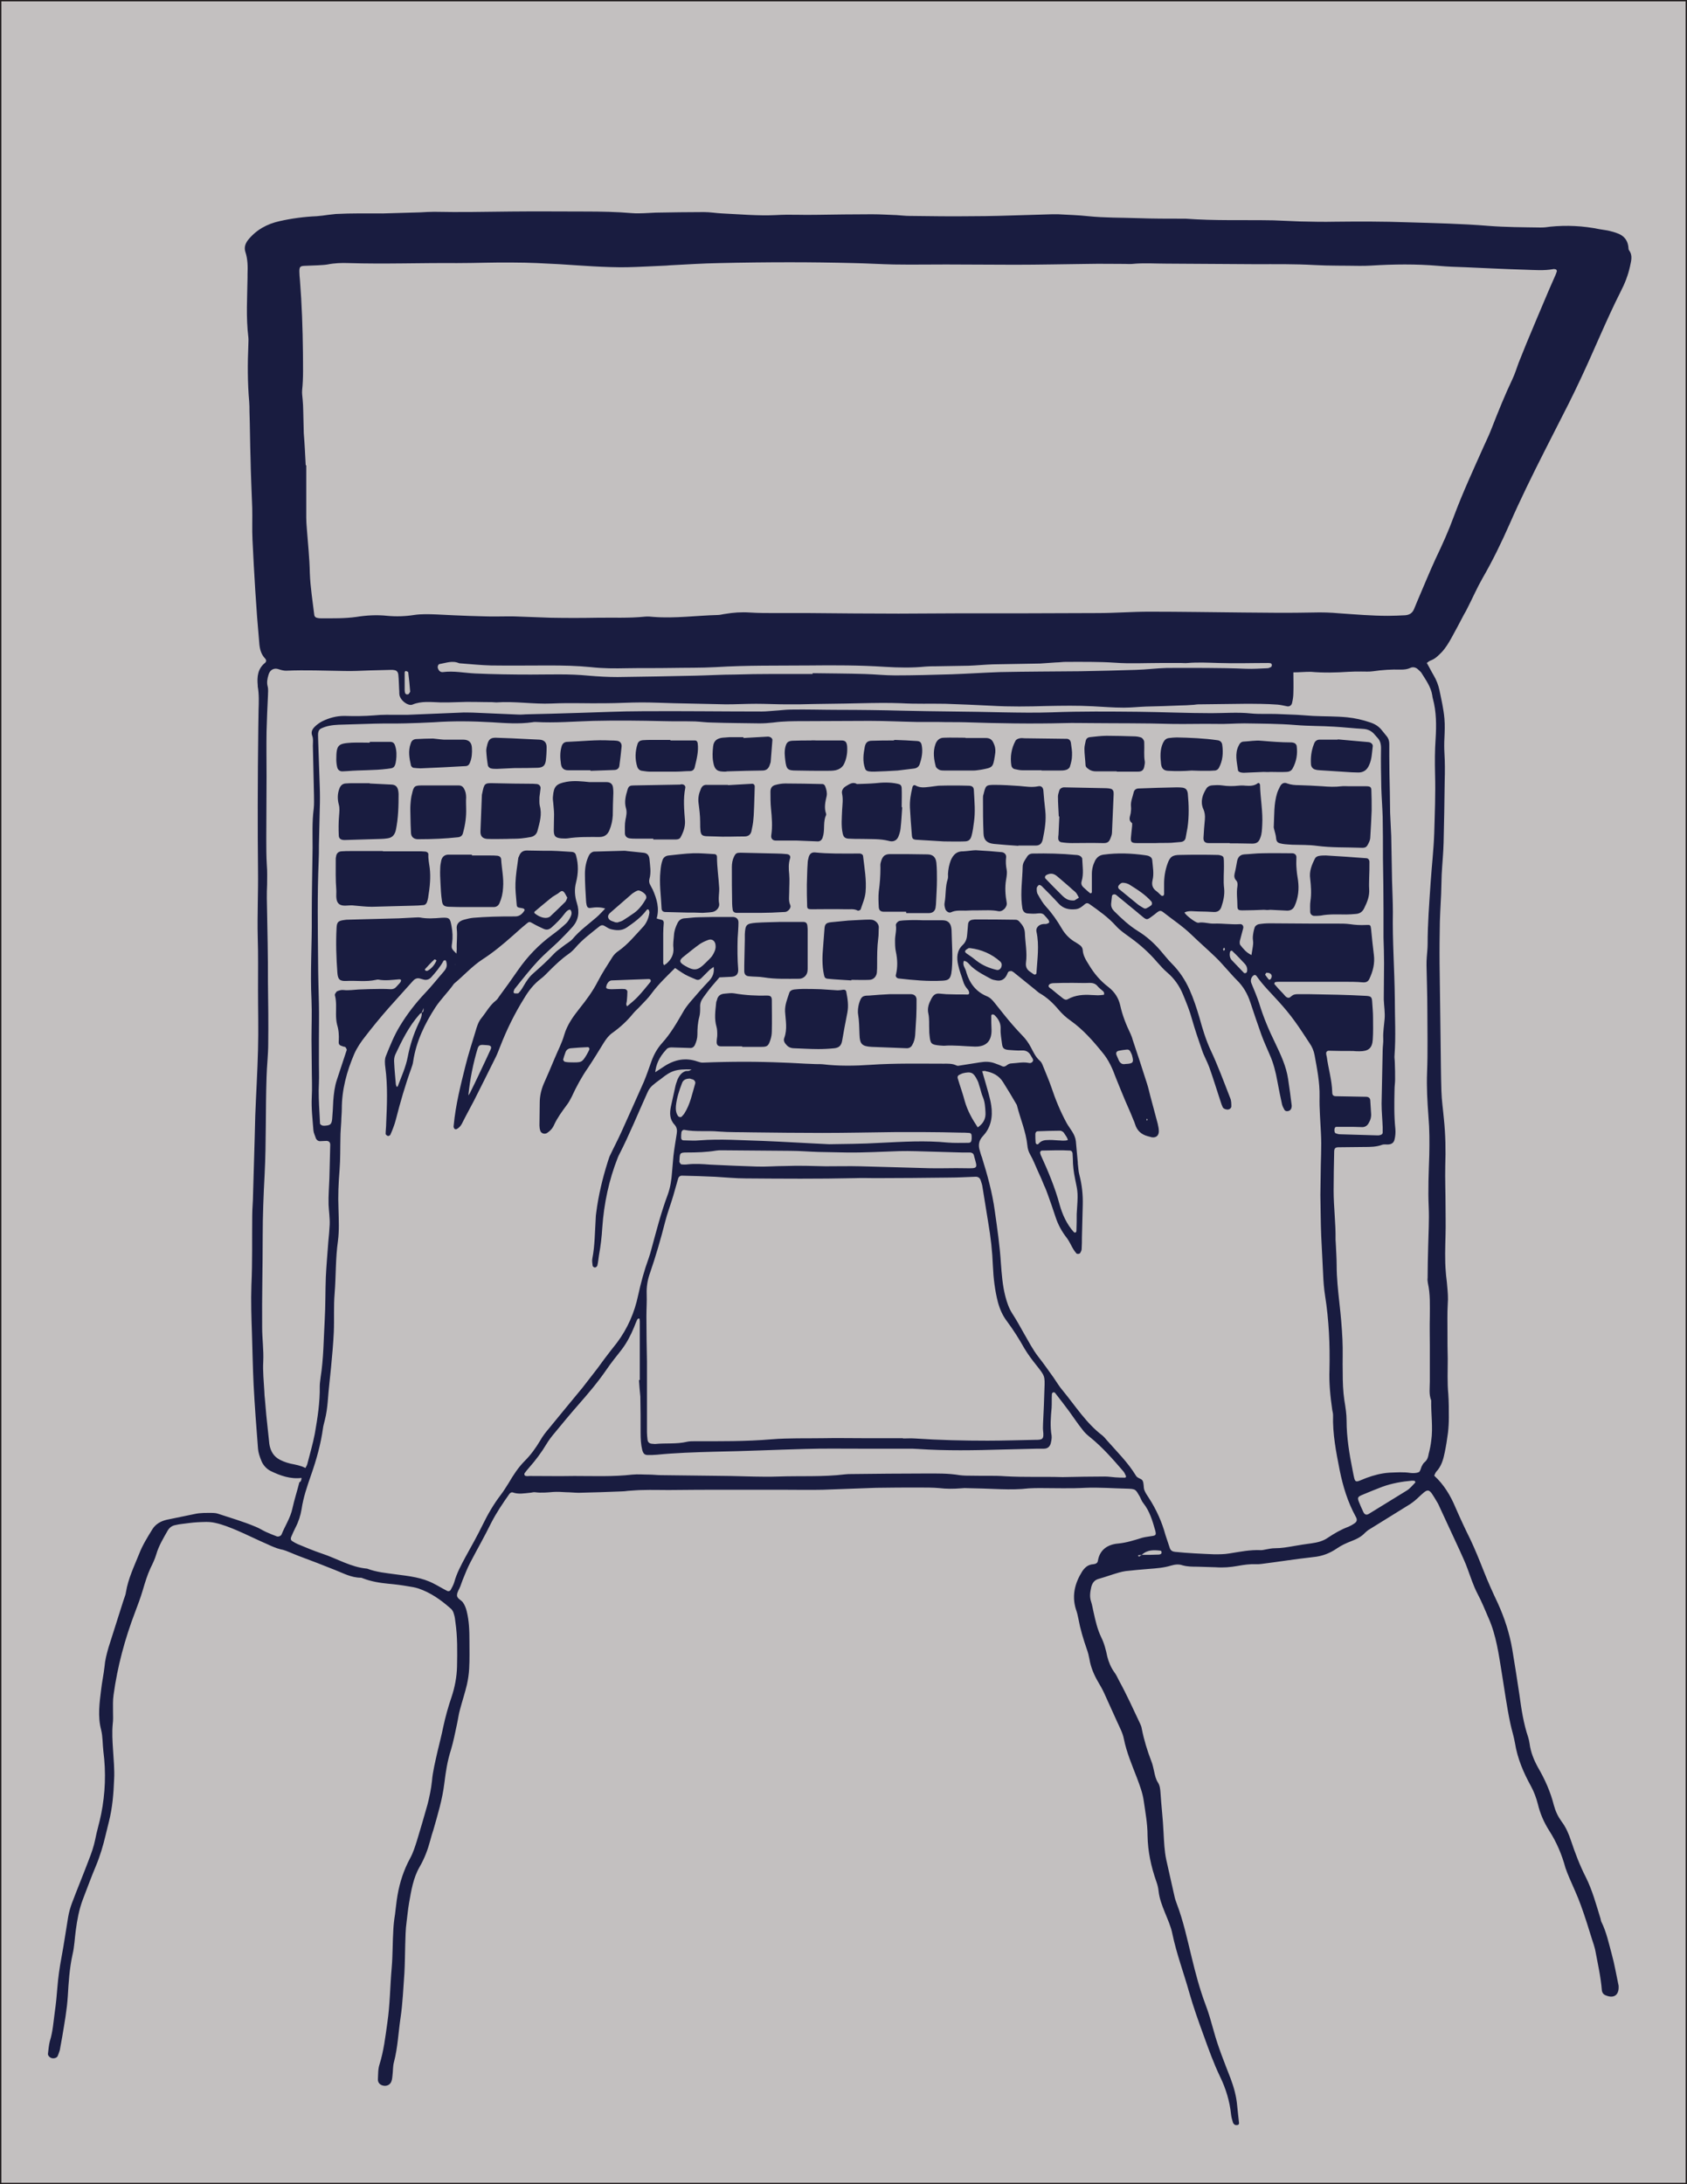 <?xml version="1.0" encoding="utf-8"?>
<!-- Generator: Adobe Illustrator 28.1.0, SVG Export Plug-In . SVG Version: 6.00 Build 0)  -->
<svg version="1.1" xmlns="http://www.w3.org/2000/svg" xmlns:xlink="http://www.w3.org/1999/xlink" x="0px" y="0px"
	 viewBox="0 0 612 792" style="enable-background:new 0 0 612 792;" xml:space="preserve">
<style type="text/css">
	.st0{fill:#C3C0C0;stroke:#231F20;stroke-miterlimit:10;}
	.st1{display:none;}
	.st2{display:inline;fill:#191C40;}
	.st3{display:inline;}
	.st4{fill:#191C40;}
</style>
<g id="Layer_1">
	<rect class="st0" width="612" height="792"/>
</g>
<g id="Layer_2" class="st1">
	<path class="st2" d="M592.5,594.4c-3.1-40.3-34.5-73-75.6-77.5c-47.6-2.9-94.7-3.1-140.8-3.1c-0.8-2.9-1.3-5.8-1.6-9.7
		c-1.8-13.9-3.9-24.6-6.8-33l80.1-65.7c14.4-9.7,28-20.4,41.9-33c37.4-40,37.2-90.6,33.5-139.8C510.9,135.4,438.1,57.6,342.1,39
		c-90.8-19.4-182.2,22.2-226.9,102.6C80.9,196.3,73.8,262.8,95,322c9.2,34.5,28.3,45.5,44.5,48.7c1.6,2.6,3.4,4.7,5,6.5l1.3,1.6
		c22.2,31.7,49.5,59.4,80.6,82.4c-3.4,11-6.3,22-9.2,33c-38.7,0-78.3,0.3-117.5,3.1c-25.7,2.1-58.4,16.8-68.3,75.4
		c-3.4,20.9-5.5,42.1-7.3,62.6c-0.8,9.4-1.6,18.6-2.6,28c-2.1,20.4-2.4,39.3-2.4,57.6c0,9.4-0.3,18.8-0.5,28.5
		c-0.5,10.7,8.1,19.9,18.8,20.4h0.8c10.5,0,19.1-8.4,19.6-18.8c0.3-9.9,0.5-19.6,0.5-29.6c0.3-18.1,0.3-35.3,2.4-53.9
		c1-9.7,1.8-19.1,2.6-28.8c1.8-19.6,3.7-40,6.8-59.7c6-35.9,19.9-41.9,32.7-42.9c37.4-2.9,75.9-2.9,113.6-3.1
		c3.1,8.6,8.4,17,16.5,23.8c11.5,8.1,24.1,13.9,37.2,17.8v50l-2.4,104.7c-0.3,10.7,8.4,19.9,19.1,20.2h0.5
		c10.7,0,19.4-8.6,19.6-19.1l2.4-105.2v-44.8c11.8,0,23.8-1.8,35.3-5.2c12.8-2.6,26.7-7.3,33.5-20.4c0.3-0.8,0.5-1.6,0.8-2.1
		c44.2,0,89.8,0.3,134.3,2.9c21.5,2.4,38.2,19.9,40,42.9c1,7.3,0.5,47.9,0,74.6c-0.5,32.5-0.8,52.9,0,61c1,10.2,9.4,17.8,19.6,17.8
		h1.8c10.7-1,18.8-10.7,17.8-21.5c-0.5-6.3,0-33,0.3-56.8C593.6,630.6,593.9,603.1,592.5,594.4L592.5,594.4z M149.2,161.5
		c36.6-66,111-100,185.3-84.3c79.6,15.4,139.8,79.6,149.7,159.1c3.1,41.4,3.7,80.6-22,108.1c-0.8,0.8-1.6,1.3-2.4,2.1
		c-0.3-6.5-0.3-13.3-0.5-20.4c-2.4-14.1-7.6-27.5-15.4-39c-28.3-44-58.4-87.7-88.5-131.7c-5.2-6-11.5-11.5-18.1-16.2
		c-3.1-2.4-7.1-3.4-11-3.4c-13.9,0-20.7,6.8-23.8,12c-24.1,33.8-57.3,56.8-92.4,81.1c-13.1,9.2-26.2,18.1-38.7,28
		c-26.2,20.4-29.6,47.6-31.7,70.1c-2.6-3.1-5-8.4-7.1-16.8C114.9,261,120.6,207.1,149.2,161.5L149.2,161.5z M177.4,355.5
		c-0.5-0.8-1-1.3-1.6-2.1c1.3-7.1,1.8-13.9,2.6-20.4c2.1-22,3.9-34.8,17-45c12-9.2,24.6-18.1,37.2-26.7
		c32.7-22.8,66.5-46.3,93.4-79.6c28.3,41.4,57.3,84,85.1,126.9c5,7.3,8.1,15.2,9.2,21.7c0.8,15.7,0.5,31.4,0,47.1l-81.9,66.7
		c-7.9-1.8-17.3-3.1-29.3-4.2c-4.4-0.5-8.9-0.8-13.1-1c-5.2-0.3-10.2-0.8-15.4-1.3c-1-0.3-2.1-0.3-3.1-0.3c-7.6,0.3-14.4-1-21.5-3.4
		C225.6,412.8,199.4,386.6,177.4,355.5L177.4,355.5z M335,537.6c-27.2,8.1-56,3.7-77.7-11.3c-2.9-2.4-4.4-5.8-4.7-9.4
		c2.9-13.9,6.3-27.5,10.5-41.1c4.4,0.5,9.2,0.8,13.6,0.8c5.5,0.8,10.7,1,16.2,1.6c3.9,0.3,7.9,0.5,12.3,1c11,1,23.3,2.1,25.1,2.9
		c1.8,2.9,3.7,16,5.2,25.9c0.3,6.5,1.6,13.1,3.9,21.2c1.3,3.1,2.1,5.2,2.4,6.8C340.5,536.3,338.1,537.1,335,537.6L335,537.6z"/>
</g>
<g id="Layer_3" class="st1">
	<g class="st3">
		<path class="st4" d="M-32.2,748.2c4.9-65.9,43.7-114.6,98.1-149.2c42-27.2,94-42.9,131.9-75.8c1.6-1.6,0.8-4.1-1.6-4.1
			C98.9,547.9-61,623.7-45.4,749C-44.6,756.4-33,754.8-32.2,748.2L-32.2,748.2z"/>
		<path class="st4" d="M242.3,679c1.6,3.3,5.8,6.6,9.1,4.9c4.9-1.6,7.4-4.1,9.1-8.2c4.1-4.1,7.4-9.9,6.6-16.5c0-4.1-2.5-7.4-6.6-9.1
			c-3.3-0.8-8.2,0-10.7,4.1v0.8c-2.5-1.6-4.9-1.6-7.4-1.6c-7.4,0.8-10.7,9.1-9.1,15.7C234.9,674,238.2,677.3,242.3,679L242.3,679z"
			/>
		<path class="st4" d="M656.8,679.8c-9.9-41.2-25.5-79.9-50.3-112.9c0.8-0.8,0,0,0.8-1.6c9.9,0.8,5.8-15.7-2.5-9.1
			c-2.5,0-4.1,0-6.6-0.8c-17.3-19.8-37.9-36.3-61-47c-17.3-7.4-35.4-10.7-53.6-15.7c-22.3-5.8-39.6-16.5-60.2-26.4
			c2.5-7.4-9.1-15.7-15.7-8.2c-16.5,19-32.1,37.9-46.2,58.5c-6.6,9.9-13.2,19.8-19.8,30.5c-4.9,8.2-13.2,31.3-21.4,37.1
			c-2.5,5.8-3.3,6.6-4.1,3.3c-2.5-5.8-6.6-15.7-9.9-21.4c-5.8-9.9-11.5-19.8-18.1-28.8c-4.1-6.6-9.1-11.5-14-15.7
			c30.5-27.2,67.6-44.5,99.7-68.4c4.1,1.6,9.1,0.8,9.9-4.9c0-1.6,0.8-2.5,0.8-4.1c4.1-3.3,8.2-7.4,12.4-11.5c0.8-0.8,0-1.6-0.8-1.6
			c-3.3,0.8-6.6,1.6-9.9,3.3c2.5-20.6,0.8-40.4,0-61.8c-0.8-33,2.5-52.7,26.4-78.3c9.1-9.9,21.4-16.5,28.8-28c28-38.7,0-53.6-9.9-89
			c-12.4-45.3-25.5-83.2-67.6-111.3c-53.6-36.3-112.9-13.2-170.6-32.1c-4.1-0.8-5.8,4.1-2.5,5.8c1.6,0.8,3.3,1.6,4.1,2.5
			c-15.7-3.3-34.6-4.1-44.5-7.4c-8.2-2.5-13.2,9.9-5.8,14c14,6.6,28.8,9.1,42.9,14c16.5,4.9,22.3,2.5,10.7,19.8
			c-7.4,11.5-30.5,20.6-41.2,28.8c-33.8,26.4-24.7,69.2-21.4,108.8c-4.9-0.8-10.7,1.6-12.4,6.6c-6.6,19.8,6.6,24.7,15.7,42.9
			c12.4,24.7,11.5,56,21.4,81.6c10.7,28,26.4,39.6,47.8,42.9c-1.6,0.8-3.3,1.6-4.9,3.3c-0.8,0,0,0.8,0,0.8
			c19.8,1.6,18.1,42.9,18.1,59.3c-4.1,1.6-9.1,5.8-10.7,9.9c-4.9-6.6-14.8,0-13.2,7.4c7.4,39.6,0,78.3,5.8,117.9
			c1.6,9.9,14.8,12.4,19.8,4.1c10.7-19.8,21.4-42.9,38.7-56.9c19.8,22.3,37.1,90.7,66.8,71.7c18.1-10.7,26.4-43.7,37.1-61
			c4.9-7.4,9.1-14.8,14-22.3c17.3,28.8,41.2,51.9,54.4,84.1c2.5,6.6,4.9,13.2,6.6,19.8c0,0.8,0,1.6,0.8,2.5
			c3.3,12.4,5.8,25.5,7.4,38.7c-0.8,2.5-0.8,4.9,0.8,6.6c0.8,9.9,0.8,19.8,0.8,29.7l-0.8,0.8c-0.8-0.8-2.5-0.8-4.1-1.6
			c-66.8-8.2-136-4.1-202.8,1.6c-61,4.9-128.6,9.1-185.4,31.3c-3.3,1.6-1.6,5.8,1.6,5.8c64.3,0,128.6-14.8,192.9-19
			c65.1-4.1,129.4-0.8,193.7-2.5c1.6,0,3.3-0.8,4.1-0.8c-0.8,13.2,19.8,17.3,21.4,3.3c0.8-4.9,0.8-10.7,1.6-16.5
			c47-18.1,94-33.8,142.6-48.6c6.6-1.6,3.3-12.4-3.3-11.5c-47.8,9.1-94.8,24.7-138.5,46.2c0-7.4-0.8-15.7-1.6-23.1
			c40.4-17.3,80.8-33,122-47c9.1-3.3,3.3-16.5-5.8-14c-40.4,13.2-79.9,28-117.9,47.8c-1.6-10.7-3.3-21.4-6.6-32.1
			c21.4-9.1,42-21.4,62.6-30.5c19-8.2,38.7-15.7,58.5-23.9c24.7,32.1,37.1,71.7,46.2,112.1c-15.7,4.1-31.3,9.1-47,13.2
			c-20.6,5.8-45.3,9.9-61.8,23.9c-3.3,3.3-2.5,9.1,2.5,9.9c22.3,3.3,46.2-7.4,67.6-13.2c14.8-4.1,28.8-8.2,43.7-12.4
			c3.3,17.3,6.6,35.4,10.7,52.7c2.5,11.5,21.4,9.9,20.6-2.5c-0.8-19-3.3-38.7-6.6-57.7c0.8,0,2.5-0.8,3.3-0.8
			C677.4,695.4,670,676.5,656.8,679.8L656.8,679.8z M217.5,393.8c10.7,0,23.1-0.8,36.3-3.3c2.5,0,2.5-4.1,0-4.1
			c-25.5-0.8-52.7-0.8-70.1-23.9c-9.9-13.2-11.5-37.9-14.8-54.4c-1.6-8.2-8.2-66.8-22.3-66.8c4.9,0,11.5-4.1,11.5-9.9
			c-0.8-18.1-3.3-37.1-2.5-55.2c1.6-32.1,16.5-49.5,41.2-67.6c11.5-8.2,34.6-20.6,32.1-38.7c-0.8-9.1-6.6-15.7-15.7-19.8
			c33,9.1,67.6,4.1,102.2,13.2c30.5,8.2,58.5,28.8,76.7,55.2c18.1,27.2,16.5,48.6,23.9,78.3c0.8,3.3,1.6,5.8,3.3,9.1
			c12.4,37.1,27.2,30.5-8.2,67.6c-11.5,12.4-23.9,20.6-32.1,36.3c-20.6,39.6-5.8,89.8-10.7,132.7c-38.7,15.7-79.1,41.2-109.6,67.6
			c-8.2-15.7-15.7-32.1-25.5-47v-0.8C236.5,450.7,232.4,402.9,217.5,393.8L217.5,393.8z M223.3,554.5c0-26.4,2.5-52.7-7.4-77.5
			c2.5-0.8,4.1-2.5,5.8-4.1c1.6-1.6,4.1-2.5,5.8-4.1c1.6,19,10.7,37.9,20.6,54.4c0,0.8,0,1.6-0.8,3.3
			C237.3,534.7,229.9,544.6,223.3,554.5L223.3,554.5z M483.8,512.5c-8.2,4.1-17.3,9.1-24.7,12.4c-12.4,5.8-23.9,11.5-35.4,19
			c-3.3-3.3-5.8-6.6-9.1-9.9c10.7-13.2,23.1-24.7,37.1-33C461.5,505.9,472.2,509.2,483.8,512.5L483.8,512.5z M419.5,474.6
			c4.9,8.2,11.5,14,19,19.8c-13.2,9.1-24.7,19.8-33,33.8c-4.9-4.1-10.7-7.4-16.5-10.7C398.9,502.6,408.8,488.6,419.5,474.6z
			 M435.1,559.5c13.2-5.8,25.5-12.4,37.9-19c11.5-5.8,25.5-10.7,34.6-20.6c12.4,4.1,23.9,8.2,33.8,14
			c-32.1,13.2-64.3,27.2-94.8,44.5C442.6,571.8,439.3,565.2,435.1,559.5L435.1,559.5z M460.7,615.5c-3.3-9.9-6.6-19.8-10.7-28.8
			c34.6-13.2,68.4-28.8,101.4-45.3c9.1,6.6,17.3,14,24.7,22.3C536.5,575.1,493.7,591.6,460.7,615.5L460.7,615.5z"/>
	</g>
</g>
<g id="Layer_4">
	<g>
		<path class="st4" d="M109.4,535.9c-4,0.5-7.7-0.8-11.2-2.5c-1.6-0.8-2.9-2.3-3.5-4c-0.5-1.3-1-2.7-1.1-4.1
			c-0.6-7.7-1.2-15.5-1.6-23.2c-0.3-6.2-0.4-12.4-0.6-18.6c-0.2-5.8-0.4-11.6-0.2-17.5c0.4-8.4,0.2-16.8,0.3-25.2
			c0-2.6,0.3-5.2,0.3-7.8c0.2-6.9,0.4-13.7,0.6-20.6c0.1-2.6,0.1-5.2,0.2-7.8c0.3-8,0.8-16,1-24c0.2-7.2,0-14.5,0-21.8
			c0-6.3,0.1-12.7-0.1-19c-0.2-8,0.2-16,0.1-24.1c-0.1-8-0.1-16.1-0.1-24.1c0-9.2,0.1-18.4,0.2-27.6c0-2.2,0.1-4.4,0.1-6.6
			c0.1-2.8,0.2-5.7-0.3-8.5c0-0.1,0-0.3,0-0.4c-0.3-3.1,0-6,2.6-8.1c0.6-0.5,0.6-1.1,0-1.7c-1.3-1.4-1.8-3.1-2-5
			c-0.6-6.6-1.1-13.2-1.5-19.7c-0.4-6.1-0.7-12.1-1-18.2c-0.2-3.9,0-7.8-0.1-11.7c-0.2-5.8-0.5-11.6-0.6-17.5
			c-0.2-5.8-0.2-11.6-0.4-17.5c0-1.2,0-2.3-0.1-3.5c-0.6-6.8-0.6-13.7-0.3-20.6c0-0.9,0.1-1.8,0-2.7c-0.9-7.2-0.4-14.5-0.3-21.7
			c0-0.4,0-0.8,0-1.2c0.1-2.7,0.1-5.4-0.8-8.1c-0.5-1.6,0-3,1-4.3c3-3.7,6.9-5.8,11.4-6.8c4.4-1,8.9-1.6,13.5-1.8
			c1.4-0.1,2.8-0.3,4.2-0.5c0.9-0.1,1.8-0.2,2.7-0.3c5.7-0.3,11.4-0.2,17.1-0.2c4.5-0.1,9.1-0.3,13.6-0.4c1.7-0.1,3.4-0.2,5-0.2
			c9.3,0.2,18.6,0,28-0.1c8.9-0.1,17.9,0,26.8,0c5.7,0,11.4,0.1,17.1,0.6c2.8,0.2,5.7-0.1,8.5-0.2c5.8-0.1,11.7-0.2,17.5-0.2
			c2.2,0,4.4,0.4,6.6,0.5c6.5,0.3,12.9,0.9,19.4,0.6c4.8-0.3,9.6,0,14.4-0.1c6.9-0.1,13.7-0.2,20.6-0.2c3,0,6,0.2,8.9,0.3
			c1.6,0.1,3.1,0.3,4.7,0.3c7.6,0.1,15.3,0.2,22.9,0.1c6.2,0,12.4-0.2,18.6-0.4c3.4-0.1,6.7-0.2,10.1-0.3c0.8,0,1.6,0,2.3,0
			c3.6,0.2,7.3,0.3,10.9,0.7c5.9,0.6,11.9,0.5,17.8,0.7c5.6,0.2,11.1,0.2,16.7,0.2c0.3,0,0.5,0,0.8,0c10.6,0.8,21.2,0.4,31.8,0.6
			c3.2,0.1,6.5,0.3,9.7,0.4c4.3,0.1,8.5,0.2,12.8,0.1c8.7-0.1,17.4-0.1,26,0.2c9.8,0.3,19.7,0.5,29.5,1.3c6.3,0.5,12.7,0.5,19,0.6
			c1.2,0,2.3-0.1,3.5-0.3c6-0.6,11.9-0.3,17.8,0.9c1,0.2,2.1,0.3,3.1,0.5c1.3,0.3,2.5,0.6,3.7,1.1c2.1,0.8,3.4,2.4,3.7,4.6
			c0.1,0.5,0,1.1,0.3,1.5c1.4,1.9,0.7,3.9,0.3,5.9c-0.7,3.2-1.9,6.2-3.4,9.1c-5.2,10.3-9.5,21-14.4,31.4c-1.4,3-2.9,6.1-4.4,9.1
			c-2.9,5.8-5.9,11.5-8.8,17.3c-4.4,8.7-8.7,17.4-12.6,26.3c-3,6.8-6.2,13.4-9.9,19.8c-2,3.5-3.6,7.2-5.4,10.7
			c-0.4,0.8-0.8,1.6-1.3,2.4c-1.5,2.9-3,5.7-4.6,8.6c-1,1.8-2.1,3.6-3.5,5.1c-1.2,1.2-2.3,2.4-4,3c-0.5,0.2-0.9,0.5-1.4,0.9
			c0.9,1.5,1.6,3,2.5,4.5c1,1.7,1.7,3.5,2.1,5.4c0.7,3.4,1.5,6.8,1.8,10.3c0.2,2.3,0.1,4.7,0,7c-0.1,1.8-0.1,3.6,0,5.4
			c0.2,3.4,0.2,6.7,0.1,10.1c-0.1,7.5-0.2,15-0.4,22.5c-0.1,3.9-0.5,7.7-0.7,11.6c-0.1,2.3-0.1,4.7-0.2,7c-0.2,4.4-0.5,8.8-0.5,13.2
			c-0.1,5.4-0.1,10.9,0,16.3c0.1,7.8,0.2,15.5,0.3,23.3c0.1,6.2,0.1,12.4,0.3,18.6c0.1,3.4,0.6,6.7,0.9,10.1
			c0.6,5.7,0.7,11.4,0.5,17.1c-0.1,4.8,0.1,9.6,0.1,14.4c0,3.5,0.1,7,0,10.5c-0.1,4.5-0.3,9.1,0.1,13.6c0.1,1.7,0.4,3.3,0.5,5
			c0.2,2.2,0.4,4.3,0.2,6.6c-0.2,3.5-0.1,7-0.1,10.5c0,3.1,0,6.2,0.1,9.3c0,4.3-0.2,8.6,0.2,12.8c0.2,2.8,0.2,5.7,0.2,8.5
			c0,1.8-0.1,3.6-0.3,5.4c-0.3,2.4-0.7,4.9-1.2,7.3c-0.5,2.5-1.2,5-3.1,7c-0.3,0.4-0.5,0.9-0.7,1.4c3.5,3.2,5.9,7.2,7.7,11.5
			c1.7,3.9,3.5,7.8,5.4,11.6c1.7,3.6,3.2,7.3,4.7,11.1c1.6,4.1,3.4,8.1,5.3,12.1c2.4,5.3,4.2,10.8,5.2,16.6c0.9,5.5,1.8,11,2.6,16.5
			c0.7,5.2,1.5,10.5,3.2,15.5c0.2,0.7,0.4,1.5,0.5,2.3c0.4,3.1,1.6,6,3.1,8.7c2.5,4.3,4.5,8.8,5.7,13.6c0.6,2.2,1.5,4.1,2.8,5.9
			c1.6,2.1,2.6,4.5,3.4,6.9c1.5,4.5,3.2,9,5.4,13.3c2.3,4.6,3.7,9.7,5.2,14.6c0.2,0.5,0.2,1,0.4,1.5c1.9,3.8,2.7,7.8,3.8,11.8
			c1,3.6,1.6,7.3,2.4,11c0.1,0.3,0.1,0.5,0.1,0.8c0.1,3-1.7,4.3-4.5,3.2c-0.9-0.3-1.5-0.9-1.6-2c-0.4-4.9-1.5-9.7-2.4-14.5
			c-0.3-1.3-0.7-2.5-1.1-3.7c-1.3-4.2-2.6-8.4-4.1-12.5c-1.2-3.4-2.8-6.7-4.2-10c-0.5-1.2-1-2.4-1.4-3.6c-1.3-4.8-3.2-9.3-5.9-13.5
			c-1.9-3-3.3-6.2-4.1-9.6c-0.6-2.3-1.4-4.5-2.5-6.5c-2.7-4.9-4.9-10-5.8-15.6c-0.4-2.4-1.2-4.8-1.7-7.2c-1.3-6.1-2.1-12.2-3.1-18.3
			c-1.1-6.7-2-13.6-4.8-19.9c-1.3-3-2.5-6-4-8.8c-1.5-2.9-2.5-6-3.6-9c-0.8-2.3-1.9-4.5-2.9-6.8c-2.3-5-4.7-10.1-7-15.1
			c-0.4-0.8-0.7-1.7-1.2-2.4c-3.2-5.4-2.9-5.2-7.3-1.1c-1.1,1-2.2,1.8-3.4,2.5c-4.7,2.9-9.5,5.9-14.2,8.8c-0.4,0.3-0.8,0.6-1.2,1
			c-1.4,1.5-3.1,2.3-4.9,3c-1.8,0.7-3.6,1.5-5.2,2.6c-2.6,1.8-5.4,2.9-8.6,3.2c-6.3,0.7-12.6,1.7-18.9,2.5c-0.6,0.1-1.3,0.1-1.9,0.1
			c-2.2-0.1-4.4,0.2-6.6,0.6c-2.7,0.5-5.4,0.7-8.1,0.5c-2.2-0.1-4.4-0.1-6.6-0.2c-1.8,0-3.6,0-5.4-0.5c-1.4-0.5-2.8-0.3-4.2,0.1
			c-2.6,0.8-5.3,1-8,1.2c-2.8,0.2-5.7,0.5-8.5,0.8c-0.8,0.1-1.5,0.3-2.3,0.5c-2.5,0.7-4.9,1.6-7.4,2.3c-1.5,0.4-2.3,1.4-2.7,2.9
			c-0.4,1.8-0.7,3.5-0.1,5.3c0.4,1.2,0.6,2.5,0.9,3.8c0.7,3.2,1.4,6.3,2.8,9.2c1.1,2.2,1.7,4.6,2.2,7c0.5,2,1.3,3.9,2.5,5.6
			c0.7,0.9,1.2,2,1.7,3c2.8,5.1,5.2,10.4,7.7,15.7c0.3,0.6,0.5,1.2,0.6,1.8c0.8,4.1,2,8,3.5,11.9c0.5,1.2,0.7,2.5,1,3.7
			c0.3,1.4,0.6,2.8,1.4,4c0.7,1.1,0.8,2.4,0.9,3.7c0.3,4.8,0.9,9.5,1.1,14.3c0.2,3.4,0.3,6.7,1,10c1,4.3,1.9,8.6,2.9,12.9
			c0.2,1,0.5,2,0.9,3c2.4,6.3,3.8,12.9,5.4,19.4c1.4,5.8,2.9,11.5,5,17.1c1.2,3.1,2.1,6.4,3,9.6c1.6,5.9,3.9,11.5,6.1,17.2
			c1.2,3.2,2.1,6.4,2.4,9.8c0.2,2.2,0.5,4.4,0.7,6.5c0,0.2-0.2,0.6-0.4,0.6c-0.3,0.1-0.8,0.1-1.1,0c-0.3-0.2-0.6-0.5-0.7-0.8
			c-0.3-1-0.6-2-0.7-3c-0.5-4.8-1.9-9.4-4-13.7c-2.3-4.8-4.1-9.8-5.9-14.8c-1.9-5.2-3.8-10.5-5.3-15.8c-2-7.1-4.6-14-6.1-21.2
			c-0.5-2.6-1.7-5.2-2.7-7.7c-1-2.5-2-5-2.3-7.8c-0.1-1.1-0.4-2.3-0.8-3.4c-1.9-5.4-3.1-10.9-3.2-16.7c0-4.3-0.8-8.5-1.4-12.7
			c-0.4-2.8-1.4-5.4-2.4-8.1c-1.8-4.7-3.8-9.3-4.8-14.3c-0.4-2.1-1.5-4.1-2.4-6.1c-1.6-3.5-3.2-7.1-4.8-10.6c-0.6-1.3-1.3-2.5-2-3.7
			c-1.6-2.7-2.8-5.5-3.3-8.6c-0.2-1.1-0.5-2.3-0.9-3.4c-1.3-3.7-2.4-7.4-3.1-11.2c-0.2-1.1-0.5-2.3-0.9-3.4
			c-1.5-4.9-0.4-9.4,2.3-13.7c1-1.5,2.2-2.5,4.1-2.6c0.8-0.1,1.5-0.4,1.6-1.3c0.7-4.1,3.7-5.9,7.4-6.2c3-0.3,5.8-1.2,8.7-2.1
			c1.1-0.3,2.3-0.4,3.4-0.6c1.5-0.2,1.7-0.4,1.3-2c-1-3.5-2-7-4.3-9.9c-0.6-0.7-0.9-1.6-1.3-2.4c-1.6-2.7-1.4-2.8-4.9-2.9
			c-4.9-0.1-9.8-0.5-14.8-0.3c-5.4,0.3-10.9,0.1-16.3,0.1c-1.4,0-2.9,0-4.3,0.1c-3.4,0.4-6.7,0.4-10.1,0.3
			c-4.4-0.2-8.8-0.3-13.2-0.4c-0.5,0-1,0.1-1.5,0.1c-2.6,0.2-5.2,0.2-7.7-0.1c-2.3-0.2-4.7-0.2-7-0.2c-5.3,0-10.6,0-15.9,0.1
			c-6.5,0.2-12.9,0.5-19.4,0.7c-4.8,0.1-9.6,0-14.4,0c-6.6,0-13.2,0-19.8,0c-7.2,0-14.5,0-21.7,0.1c-3.1,0-6.2-0.1-9.3,0
			c-1.8,0-3.6,0.2-5.4,0.3c-0.8,0.1-1.5,0.2-2.3,0.2c-5.2,0.2-10.3,0.4-15.5,0.5c-1.5,0-3.1-0.2-4.6-0.2c-1.6-0.1-3.1-0.2-4.7-0.1
			c-2.2,0.2-4.4,0.4-6.6,0.1c-0.6-0.1-1.3,0.2-1.9,0.2c-2,0.2-4.1,0.6-6.1-0.1c-0.5-0.2-1,0.1-1.3,0.5c-2.4,3.4-4.7,6.8-6.6,10.5
			c-2.4,4.9-5.1,9.6-7.6,14.4c-1.1,2.1-1.9,4.2-2.8,6.4c-0.3,0.7-0.5,1.5-0.8,2.2c-0.4,1.1-1.2,2.1-1.2,3.2
			c-0.1,1.2,1.4,1.7,2.1,2.6c0.7,1,1.1,2,1.4,3.2c0.9,3.6,1,7.2,1,10.8c0,3.4,0.1,6.7-0.1,10.1c-0.1,1.9-0.4,3.9-0.8,5.7
			c-0.7,3-1.7,6-2.5,9c-0.5,1.7-0.7,3.5-1.1,5.3c-0.7,3.2-1.3,6.4-2.2,9.4c-1.3,4-1.9,8-2.4,12.1c-0.7,5.8-2.4,11.4-4,17
			c-0.4,1.2-0.8,2.5-1.1,3.7c-0.9,3.4-2.1,6.6-3.9,9.7c-2.3,4-3,8.5-3.8,13c-0.4,2.3-0.6,4.6-0.9,6.9c-0.4,2.8-0.4,5.7-0.5,8.5
			c-0.1,3.4-0.1,6.7-0.3,10.1c-0.4,5.4-0.6,10.9-1.4,16.2c-0.8,5.4-1,10.8-2.4,16.1c-0.4,1.5-0.3,3.1-0.5,4.6
			c-0.1,0.8-0.1,1.5-0.4,2.3c-0.4,1.2-1.6,1.8-2.8,1.6c-1.3-0.2-2.2-1.1-2.1-2.4c0.1-1.8,0-3.6,0.6-5.4c1.5-4.8,2.1-9.9,2.8-14.9
			c1-6.7,1-13.4,1.6-20.1c0.4-4.6,0.3-9.3,0.6-13.9c0.1-1.8,0.3-3.6,0.6-5.4c0.3-2.3,0.5-4.6,0.9-6.9c0.8-4.7,2.3-9.3,4.6-13.5
			c1.1-2,1.8-4.3,2.5-6.5c1.3-4.3,2.6-8.7,3.8-13c0.7-2.7,1.3-5.6,1.6-8.4c0.3-3.6,1.2-7.1,2-10.7c0.7-3,1.5-6,2.1-9
			c0.8-3.7,1.8-7.3,3-10.8c1.2-3.6,1.9-7.3,2-11c0.1-5.4,0.2-10.9-0.6-16.3c-0.1-0.9-0.2-1.8-0.5-2.7c-0.2-0.9-0.6-1.7-1.4-2.3
			c-3.4-3-7.1-5.6-11.5-7.1c-1.2-0.4-2.5-0.6-3.8-0.8c-2.3-0.4-4.6-0.7-6.9-0.9c-3.2-0.3-6.4-0.8-9.5-2c-0.2-0.1-0.5-0.2-0.7-0.2
			c-3.5,0-6.5-1.7-9.6-2.9c-4.2-1.7-8.4-3.3-12.7-4.9c-1.1-0.4-2.2-0.9-3.2-1.3c-1.2-0.5-2.4-1-3.6-1.2c-1.6-0.4-3.2-1.1-4.7-1.8
			c-3.7-1.6-7.3-3.4-11-5c-2.6-1.1-5.3-2.2-8.1-2.8c-2.1-0.5-4.4-0.3-6.6-0.2c-1.8,0.1-3.6,0.4-5.4,0.6c-0.8,0.1-1.5,0.2-2.3,0.4
			c-1.2,0.2-2.1,0.8-2.8,1.9c-1.6,2.8-3.3,5.6-4.2,8.7c-0.5,1.7-1.3,3.4-2.1,5c-1.2,2.6-2,5.3-2.8,8c-0.8,2.7-1.8,5.4-2.8,8
			c-3.7,9.7-6.4,19.7-7.8,30c-0.3,2-0.2,4.1-0.2,6.2c0,1.4,0.1,2.9-0.1,4.3c-0.3,3.1-0.1,6.2,0.1,9.3c0.2,3.6,0.6,7.2,0.4,10.8
			c-0.2,5.2-0.6,10.3-1.9,15.4c-0.4,1.6-0.8,3.3-1.2,4.9c-0.9,3.8-2,7.5-3.5,11.1c-1.7,4-3.2,8.2-4.8,12.3c-1.3,3.5-2,7.2-2.5,11
			c-0.4,2.9-0.5,6-1.2,8.9c-1.1,5-1.4,10-1.7,15c-0.3,4.9-1.2,9.8-2,14.6c-0.3,1.7-0.6,3.3-0.9,5c-0.2,0.7-0.5,1.5-0.8,2.2
			c-0.3,0.6-1.3,0.9-2.1,0.7c-0.8-0.2-1.5-1-1.4-1.6c0.2-1.5,0.3-3.1,0.7-4.6c1.1-3.5,1.3-7.1,1.8-10.7c0.4-2.8,0.7-5.7,0.9-8.5
			c0.3-3.8,0.8-7.4,1.5-11.1c0.9-4.8,1.6-9.7,2.4-14.5c0.3-1.8,0.8-3.6,1.4-5.2c2-5.3,4.2-10.6,6.2-15.9c0.9-2.3,1.7-4.6,2.2-7
			c0.6-3.2,1.6-6.3,2.2-9.4c1.5-7.5,1.8-15.1,0.8-22.8c-0.3-2.6-0.2-5.2-0.8-7.7c-1.3-4.9-0.6-9.8,0-14.7c0.3-2.7,0.9-5.4,1.2-8.1
			c0.2-2.5,0.8-4.8,1.5-7.2c1.8-5.7,3.6-11.3,5.4-17c0.3-1,0.8-2,0.9-3c0.8-4.9,3-9.4,4.8-13.9c1.2-3.1,3-6,4.8-8.9
			c1.1-1.8,3-2.9,5.1-3.4c3.4-0.7,6.8-1.4,10.2-2.1c2.2-0.5,4.4-0.4,6.6-0.4c0.6,0,1.3,0.1,1.9,0.3c4.5,1.5,9.1,2.8,13.6,4.7
			c1.3,0.5,2.5,1.3,3.8,1.9c1.3,0.6,2.6,1.1,3.9,1.6c0.6,0.2,1.4-0.1,1.7-0.6c1.3-3.2,3.3-6.2,4-9.6c0.7-3.2,1.7-6.2,2.5-9.4
			C109.3,537.2,109.3,536.5,109.4,535.9l0.1-0.2L109.4,535.9z M153.7,365.5c-0.2,0.6-0.5,1.1-0.7,1.7c-0.3,0.2-0.7,0.4-0.9,0.7
			c-3.8,4.3-6.3,9.4-8.7,14.5c-0.4,0.9-0.5,2-0.4,3c0.1,2.6,0.4,5.1,0.6,7.7c0,0.3,0.2,0.6,0.3,1c0.2-0.1,0.4-0.1,0.4-0.2
			c1.3-3.5,2.9-6.9,3.6-10.6c0.8-4.2,2.1-8.2,3.9-12.1c0.6-1.3,1.3-2.5,1.2-4C153.8,366.9,153.6,366.2,153.7,365.5l0.1,0
			L153.7,365.5z M414.2,563.8c2.1,0,4.1,0,6.2-0.1c0.2,0,0.5-0.1,0.7-0.2c0.2-0.1,0.3-0.4,0.3-0.6c0-0.2-0.2-0.6-0.3-0.6
			C418.6,562,416.2,561.9,414.2,563.8c-0.3,0.1-0.7,0.1-1.1,0.1c-0.1,0-0.2,0.1-0.3,0.2c0.2,0.1,0.4,0.4,0.5,0.3
			C413.6,564.2,413.9,564,414.2,563.8z M237.7,388.8c1.1-0.7,2.1-1.4,3.2-2.1c3.8-2.5,7.8-3.3,12.1-1.8c0.7,0.2,1.4,0.5,2.2,0.4
			c4.9-0.2,9.8-0.3,14.8-0.3c4.7,0,9.3,0.1,14,0.3c3.6,0.1,7.2,0.4,10.9,0.5c1.2,0.1,2.3,0,3.5,0.1c5.8,0.7,11.7,0.6,17.5,0.2
			c8.8-0.6,17.6-0.4,26.4-0.4c1.5,0,3.1-0.1,4.6,0.6c0.3,0.2,0.8,0.2,1.1,0.1c2.5-0.4,5.1-0.8,7.6-1.2c1.8-0.3,3.6-0.3,5.4,0.4
			c0.8,0.3,1.7,0.6,2.5,1c0.7,0.3,1.2,0.1,1.7-0.3c0.5-0.4,1.1-0.7,1.7-0.7c2.1-0.1,4.1-0.6,6.2-0.2c0.4,0.1,0.8,0.1,1.1-0.1
			c0.3-0.1,0.6-0.6,0.6-0.9c-0.1-0.5-0.4-0.9-0.7-1.4c-0.7-1.4-1.7-2.2-3.4-2.1c-1.7,0.1-3.4-0.1-5-0.2c-1.6-0.2-2-0.7-2.2-2.2
			c-0.2-1.8-0.6-3.6-0.5-5.4c0.1-2.1-0.8-3.7-2.3-5.1c-0.2-0.1-0.5-0.2-0.7-0.2c-0.2,0.1-0.4,0.3-0.4,0.5c0,1.7,0,3.4,0.1,5
			c0.1,4.2-1.9,6.3-6.1,6.2c-3.7-0.1-7.5-0.6-11.2-0.3c-0.5,0-1-0.1-1.5-0.1c-3.1-0.3-3.4-0.6-3.7-3.8c-0.1-0.6-0.1-1.3-0.1-1.9
			c-0.1-1.9,0.1-3.9-0.3-5.8c-0.5-2.1,0.2-3.8,1.1-5.5c0.7-1.3,1.5-2,3.1-1.8c0.8,0.1,1.5,0.1,2.3,0.2c2.3,0.1,4.7,0.1,7,0.1
			c0.5,0,1.2,0.2,1.3-0.5c0-0.4-0.2-1-0.5-1.3c-0.8-0.9-1.4-1.9-1.7-3c-0.6-2-1.4-3.9-1.8-5.9c-0.6-2.6-0.5-5.2,1.6-7.2
			c1.3-1.2,1.6-2.6,1.7-4.2c0.1-1.2,0.2-2.3,0.3-3.5c0.1-0.8,0.7-1.4,1.6-1.5c0.3,0,0.5-0.1,0.8-0.1c4.9,0,9.8,0,14.8,0.1
			c0.7,0,1.1,0.3,1.6,0.9c1,1.1,1.7,2.2,1.8,3.8c0.1,3.6,0.9,7.2,0.4,10.8c-0.2,1.7,0.4,2.7,1.7,3.5c0.3,0.2,0.6,0.4,1,0.7
			c0.5,0.4,1.1,0.1,1.1-0.4c0.3-5,1.1-10,0-15c-0.3-1.3,0.8-2.5,2.2-2.7c0.5-0.1,1,0,1.5-0.1c0.3-0.1,0.8-0.3,0.9-0.5
			c0.1-0.3-0.1-0.7-0.3-1c-0.4-0.5-0.8-1-1.3-1.5c-0.6-0.8-1.4-0.9-2.4-0.8c-1.3,0.2-2.6,0.1-3.9,0c-1-0.1-1.6-0.8-1.8-1.8
			c-0.1-0.5-0.1-1-0.2-1.5c-0.5-4.5,0.2-9.1,0.3-13.6c0-1.4,0.8-2.4,1.5-3.5c0.5-0.9,1.2-1.3,2.2-1.3c5.2-0.1,10.4,0,15.5,0.5
			c0.5,0,1.1,0.1,1.5,0.3c0.4,0.2,0.9,0.7,0.9,1.1c0.1,2.7,0.6,5.4-0.2,8.1c-0.3,1,0,1.7,0.8,2.4c0.8,0.7,1.5,1.4,2.3,2
			c0.1,0.1,0.3,0,0.4-0.1c0.1,0,0.2-0.2,0.2-0.3c0-2.2,0-4.4,0-6.6c0-1.7,0.4-3.3,1.2-4.9c0.7-1.2,1.6-1.9,3-2.1
			c5.1-0.7,10.1-0.5,15.1,0.2c0.4,0.1,0.8,0.1,1.1,0.2c0.8,0.3,1.4,0.7,1.5,1.6c0.2,2.4,0.7,4.9,0.1,7.3c-0.4,1.8,0.1,3,1.5,4
			c0.3,0.2,0.6,0.5,0.9,0.8c0.5,0.4,0.9,1.2,1.6,0.7c0.3-0.2,0.2-1,0.2-1.5c0-0.9,0-1.8,0-2.7c0-2.5,0.4-4.9,1.2-7.2
			c0.9-2.6,1.8-3.3,4.6-3.3c4.5-0.1,9.1-0.1,13.6,0c0.5,0,1,0.1,1.5,0.3c0.3,0.1,0.7,0.5,0.7,0.8c0.1,0.6,0.1,1.3,0.1,1.9
			c0.1,3.1-0.3,6.2,0.1,9.3c0.2,2.2-0.3,4.4-1,6.5c-0.4,1.2-1.2,1.9-2.6,1.9c-1.9-0.1-3.9-0.2-5.8-0.2c-1.6,0-3.3-0.4-4.9,0.3
			c-0.5,0.2,2.5,2.8,4.2,3.6c0.2,0.1,0.5,0.2,0.7,0.2c1.9-0.4,3.8,0.4,5.8,0.3c3.1-0.1,6.2,0.4,9.3,0.2c0.9-0.1,1.4,0.7,1.2,1.5
			c-0.4,1.5-0.8,3-1.2,4.5c-0.1,0.5-0.1,1.2,0.1,1.5c1.1,1.4,2.2,2.8,4.1,3.7c0.2-1.5,0.5-2.7,0.6-4c0.1-0.9-0.2-1.8-0.1-2.7
			c0.1-1.1,0.3-2.3,0.7-3.4c0.2-0.5,0.9-1,1.5-1.1c1.3-0.2,2.6-0.3,3.9-0.3c5.1,0,10.1,0.1,15.2,0.1c3.1,0,6.2,0,9.3,0
			c1.6,0,3.1,0,4.6,0.2c1.9,0.3,3.9,0.4,5.8,0.3c1.7-0.1,1.7,0,1.9,1.5c0.3,3.1,0.6,6.2,1,9.3c0.4,3.1-0.3,5.9-1.6,8.7
			c-0.5,1.1-1.3,1.4-2.5,1.3c-2.2-0.2-4.4-0.2-6.6-0.2c-3.1,0-6.2,0-9.3,0c-4.8,0-9.6,0-14.4,0c-0.5,0-1,0-1.5,0.2
			c-0.1,0-0.2,0.5-0.2,0.6c1,1.2,2,2.3,3.1,3.4c0.6,0.6,1.1,1.6,2.1,1.6c0.5,0,1-0.7,1.6-1c0.4-0.2,1-0.3,1.5-0.3c1.6,0,3.1,0,4.7,0
			c3.4,0.1,6.7,0.1,10.1,0.2c3.4,0.1,6.7,0.2,10.1,0.4c1.9,0.1,2.2,0.4,2.3,2.3c0.1,1.8,0.3,3.6,0.3,5.4c0,2.7,0.1,5.4-0.1,8.2
			c-0.2,3.1-1.6,4.2-4.8,4.2c-0.8,0-1.6,0-2.3-0.1c-3,0-5.9,0-8.9-0.1c-0.5,0-1,0.5-0.9,1c0,0.4,0.1,0.8,0.2,1.1
			c0.6,4.4,1.9,8.6,2,13c0,1,0.4,1.4,1.4,1.4c3.6,0.1,7.3,0.1,10.9,0.2c0.9,0,1.5,0.5,1.5,1.4c0.1,1.5,0.2,3.1,0.3,4.7
			c0.1,1.2-0.2,2.3-0.8,3.3c-0.5,1-1.3,1.6-2.4,1.6c-1.2,0-2.3-0.1-3.5-0.1c-1.9,0-3.9,0-5.8,0c-0.6,0-0.8,0.5-0.8,1.1
			c0,0.5,0,1.1,0.6,1.3c0.5,0.2,1,0.3,1.5,0.3c4.5,0.1,9.1,0.3,13.6,0.4c0.3,0,0.5,0,0.8-0.1c0.6-0.1,1-0.4,1-1c0-0.6,0-1.3,0-1.9
			c-0.1-2.8-0.4-5.7-0.4-8.5c0.1-6.5,0.3-12.9,0.4-19.4c0-1.4,0.3-2.8,0.2-4.3c-0.1-2.3,0.3-4.6,0.5-7c0.2-2.3-0.2-4.6-0.3-7
			c0-0.3,0-0.5,0-0.8c0-4.1,0.1-8.3,0.1-12.4c0-3.1-0.1-6.2-0.2-9.3c0-3.2,0-6.5,0-9.7c0-6.3-0.1-12.7-0.2-19c0-5,0-10.1-0.1-15.1
			c-0.1-3.5-0.4-7-0.5-10.5c-0.1-4.8-0.2-9.6-0.1-14.4c0-1.5-0.3-2.8-1.4-3.9c-0.3-0.3-0.5-0.6-0.8-0.9c-1.1-1.4-2.5-2.1-4.3-2.2
			c-3.5-0.2-7-0.6-10.5-0.8c-4.7-0.3-9.3-0.2-14-0.6c-6.2-0.5-12.4-0.5-18.6-0.6c-3.4,0-6.7,0.3-10.1,0.2c-5.4-0.1-10.9,0.1-16.3,0
			c-9.8-0.3-19.7-0.2-29.5-0.3c-3.1,0-6.2-0.1-9.3,0c-12,0.3-24.1,0.1-36.1-0.3c-3.1-0.1-6.2,0-9.3-0.1c-2.6,0-5.2,0-7.8,0
			c-5.8-0.1-11.6-0.4-17.5-0.4c-8,0-16.1,0.1-24.1,0.1c-3.6,0-7.2,0-10.9,0.5c-1.7,0.2-3.4,0.3-5,0.3c-5.7-0.1-11.4-0.1-17.1-0.3
			c-2.1,0-4.1-0.3-6.2-0.4c-3.8-0.1-7.5,0-11.3-0.1c-8.5-0.2-17.1-0.3-25.6-0.1c-7,0.2-14,0.8-21,0.4c-0.4,0-0.8,0-1.2,0.1
			c-4.9,0.7-9.8,0.3-14.7,0c-7-0.4-14-0.5-21,0c-3.5,0.2-7,0.3-10.5,0.4c-3.6,0.1-7.3,0-10.9,0.1c-4.4,0.1-8.8,0.3-13.2,0.4
			c-2.2,0.1-4.4,0.4-6.4,1.4c-0.4,0.2-0.8,0.7-0.9,1.2c-0.2,0.7-0.1,1.5-0.1,2.3c0.2,5.8,0.4,11.6,0.6,17.5c0.1,2.7,0.1,5.4,0,8.2
			c-0.1,4.4-0.2,8.8-0.3,13.2c0,1.9,0,3.9-0.1,5.8c-0.5,12-0.3,24.1-0.2,36.1c0,5.2,0.2,10.4,0.3,15.5c0.1,4.3,0,8.5,0,12.8
			c0,3,0,5.9,0,8.9c0,2.3,0.1,4.7,0,7c-0.2,3.6,0,7.2,0.2,10.8c0.1,1.3,0.1,2.6,0.2,3.9c0,0.3,0.5,0.6,0.8,0.7
			c0.2,0.1,0.5,0.1,0.8,0.1c2.1-0.1,2.6-0.5,2.8-2.4c0.2-2.2,0.3-4.4,0.4-6.6c0.2-2.6,0.5-5.2,1.3-7.6c1.1-3.4,2.3-6.9,3.4-10.3
			c0.1-0.2,0.2-0.5,0.2-0.7c-0.1-0.3-0.3-0.7-0.5-0.9c-0.2-0.2-0.5-0.1-0.7-0.2c-1.6-0.5-1.8-0.7-1.7-2.1c0.1-2,0-3.9-0.6-5.8
			c-0.3-1.2-0.4-2.6-0.4-3.8c0-2.3,0.2-4.7-0.4-6.9c0-0.1,0-0.3,0-0.4c0.3-0.4,0.5-1,0.9-1.1c0.7-0.3,1.5-0.5,2.3-0.4
			c1.8,0.2,3.6-0.1,5.4-0.2c2.6-0.1,5.2-0.2,7.8-0.2c1.3,0,2.6,0,3.9,0.1c0.9,0,1.5-0.3,2-0.9c0.5-0.6,1.1-1.1,1.5-1.7
			c0.1-0.2,0.2-0.5,0.2-0.7c-0.1-0.2-0.4-0.3-0.6-0.3c-2.6,0.2-5.1,0.6-7.7,0.1c-0.2,0-0.5,0-0.8,0.1c-3.6,0.8-7.2,0.2-10.8,0.4
			c-2.4,0.1-3-0.6-3.2-2.9c-0.4-5.4-0.6-10.9-0.3-16.3c0.1-2.2,0.6-2.6,2.8-2.9c0.3,0,0.5-0.1,0.8-0.1c6.3-0.2,12.7-0.3,19-0.5
			c1.9-0.1,3.9-0.2,5.8-0.3c0.6,0,1.3-0.1,1.9,0c2.6,0.5,5.2,0.3,7.7,0.1c3.1-0.2,3.2,0.3,3.7,3c0.4,2.1,0.5,4.1,0.2,6.2
			c-0.3,2-0.2,2,1.6,3.8c0-0.6,0.1-1.1,0.1-1.6c-0.1-2.5,0.3-4.9,0-7.4c-0.2-1.7,0.8-2.8,2.6-3.3c1.1-0.3,2.3-0.6,3.4-0.7
			c2.3-0.2,4.6-0.3,7-0.4c2.7-0.1,5.4-0.1,8.2-0.1c1.6,0,2.6-0.9,3.4-2.2c0.1-0.1-0.1-0.5-0.3-0.6c-0.2-0.1-0.5-0.2-0.7-0.2
			c-1.8-0.3-1.8-0.3-1.9-1.8c-0.2-2.5-0.5-4.9-0.4-7.3c0.1-3,0.6-5.9,1-8.9c0-0.4,0.3-0.7,0.4-1.1c0.5-1.2,1.4-1.8,2.7-1.8
			c2.1,0,4.1,0.1,6.2,0.1c3.4-0.1,6.7,0.2,10.1,0.4c1,0.1,1.4,0.5,1.6,1.4c0.9,3.2,0.8,6.4,0,9.6c-0.7,2.6-0.5,5.1,0.3,7.6
			c1,3.2,0.6,6.2-1.7,8.7c-1.6,1.8-3.4,3.6-5.1,5.3c-2.3,2.2-4.8,4.3-7.1,6.7c-3.1,3.3-5.9,6.9-8.7,10.4c-0.2,0.3-0.3,0.7-0.4,1.1
			c0,0.2,0.2,0.5,0.4,0.5c0.5,0,1.2,0.1,1.4-0.1c0.7-0.7,1.3-1.6,1.8-2.5c1-1.7,2-3.3,3.5-4.6c2.6-2.3,5.2-4.6,7.6-7.2
			c0.9-1,2.2-1.8,3.3-2.7c1.1-0.9,2.5-1.6,3.4-2.6c2.5-3,5.7-5.3,8.6-7.8c1.2-1,2.2-2.2,3.3-3.3l0-0.1l0.1,0.2
			c-1.7-0.6-3.5-0.6-5.3-0.3c-1,0.2-1.4-0.2-1.6-1.1c-0.1-0.5-0.2-1-0.2-1.5c-0.2-3.2-0.4-6.4-0.4-9.7c0-2.3,0.4-4.6,1.5-6.8
			c0.4-0.7,1-1.2,1.8-1.3c3.6-0.1,7.2-0.2,10.8-0.3c0.4,0,0.8,0,1.2,0.1c1.9,0.2,3.9,0.4,5.8,0.6c1.4,0.1,2.1,0.8,2.3,2.2
			c0.2,2.4,0.7,4.9,0,7.3c-0.2,0.8-0.1,1.5,0.3,2.2c0.3,0.6,0.6,1.1,0.9,1.7c1.5,3.4,2.5,6.8,1.4,10.5c0,0-0.1-0.1-0.1-0.1
			c0.6,0.2,1.2,0.4,1.8,0.5c0.6,0.1,0.9,0.5,0.9,1.1c-0.1,1.3-0.2,2.6-0.2,3.9c0,3.6,0,7.2,0,10.8c0,0.2,0.2,0.4,0.3,0.7
			c0.3-0.2,0.6-0.4,0.9-0.6c1.7-1.5,2.7-3.3,2.5-5.7c-0.2-1.5,0.1-3.1,0.2-4.6c0.1-1.6,0.6-3,1.3-4.4c0.5-1,1.3-1.6,2.4-1.7
			c1.8-0.1,3.6-0.4,5.4-0.4c3.1-0.1,6.2-0.1,9.3-0.1c1,0,2.1,0,3.1,0c1.2,0.1,1.9,0.8,1.9,2c0,1.9-0.2,3.9-0.3,5.8
			c-0.1,3.7-0.1,7.5,0.2,11.2c0.1,1.8-0.8,2.6-2.5,2.7c-1.4,0.1-2.8,0.1-4.3,0.2c-1,1.2-2,2.3-3,3.5c-1,1.2-1.9,2.5-2.8,3.7
			c-0.8,1.1-1.3,2.2-1.2,3.6c0,1.2,0,2.4-0.3,3.5c-0.6,2.2-0.7,4.3-0.7,6.5c0,1.3-0.4,2.6-0.9,3.7c-0.4,0.8-1,1.2-1.9,1.1
			c-2.2-0.1-4.4-0.1-6.6-0.2c-0.8,0-1.5,0.2-2,0.9C239.1,383.4,238,386,237.7,388.8L237.7,388.8z M110.9,168.7c0.1,0,0.1,0,0.2,0
			c0,6.3,0,12.7,0,19c0,1.3,0.1,2.6,0.2,3.9c0.4,5.4,1,10.8,1.1,16.3c0.2,5.1,1,10,1.6,15c0.1,0.8,0.6,1.1,1.3,1.2
			c0.4,0.1,0.8,0.1,1.2,0.1c4.3,0,8.5,0.1,12.8-0.5c3.7-0.6,7.5-0.8,11.2-0.4c3.3,0.3,6.5,0.2,9.7-0.3c2.7-0.4,5.4-0.3,8.1-0.2
			c2.1,0.1,4.1,0.2,6.2,0.3c3.9,0.2,7.8,0.3,11.6,0.4c2.7,0.1,5.4,0,8.1,0c1.6,0,3.1,0,4.7,0.1c3.6,0.1,7.2,0.3,10.9,0.4
			c5.6,0.1,11.1,0.1,16.7,0c5.8-0.1,11.7,0.2,17.5-0.4c1-0.1,2.1,0,3.1,0.1c7.8,0.6,15.5-0.5,23.3-0.7c0.9,0,1.8-0.3,2.7-0.4
			c2.9-0.5,5.9-0.7,8.9-0.5c3.1,0.2,6.2,0.2,9.3,0.2c4.1,0,8.3,0,12.4,0c10.8,0.1,21.5,0.2,32.3,0.2c6.9,0,13.7-0.1,20.6-0.1
			c17.2,0,34.5,0,51.7-0.1c6.2,0,12.4-0.5,18.6-0.5c11.4,0,22.8,0.2,34.2,0.3c4.1,0,8.3,0.1,12.4,0.1c4.3,0,8.5,0,12.8-0.1
			c3.2-0.1,6.5,0,9.7,0.3c5.8,0.4,11.6,0.9,17.5,0.9c2.1,0,4.1-0.1,6.2-0.2c1.6-0.1,2.7-0.8,3.3-2.3c0.4-1,0.8-1.9,1.2-2.9
			c2.2-5.1,4.3-10.3,6.6-15.3c2.4-5,4.7-10.1,6.6-15.3c3.2-8.6,7.1-17,10.8-25.3c1.1-2.4,2.2-4.7,3.1-7.1c2.3-5.9,4.7-11.8,7.4-17.5
			c0.9-1.9,1.5-3.9,2.2-5.8c1-2.4,1.9-4.8,2.9-7.2c2.6-6.3,5.3-12.6,8-19c0.8-1.9,1.7-3.8,2.5-5.7c0.2-0.5,0.4-1,0.5-1.4
			c0-0.2-0.2-0.5-0.3-0.6c-0.4-0.1-0.8-0.2-1.1-0.1c-3.3,0.6-6.7,0.3-10.1,0.2c-7.2-0.2-14.5-0.6-21.7-0.9c-3.2-0.1-6.5-0.2-9.7-0.5
			c-8.2-0.7-16.3-0.6-24.5-0.1c-1.4,0.1-2.8,0.1-4.3,0.1c-5.4-0.1-10.9,0-16.3-0.3c-7.1-0.4-14.2-0.3-21.4-0.3
			c-10.7-0.1-21.5-0.1-32.2-0.2c-4.1,0-8.3-0.3-12.4,0.1c-0.9,0.1-1.8,0-2.7,0c-4.5,0-9.1-0.1-13.6,0c-8.8,0.1-17.6,0.3-26.4,0.3
			c-8.3,0-16.6-0.1-24.9-0.1c-6.3,0-12.7,0.1-19,0c-4.8-0.1-9.6-0.4-14.4-0.5c-7.8-0.2-15.5-0.3-23.3-0.3c-8.5,0-17.1,0.1-25.6,0.3
			c-6,0.1-11.9,0.5-17.9,0.8c-0.4,0-0.8,0.1-1.2,0.1c-4.8,0.2-9.6,0.5-14.4,0.6c-8.2,0.1-16.3-0.6-24.4-1.1
			c-5.6-0.3-11.1-0.6-16.7-0.6c-6.9-0.1-13.7,0.2-20.6,0.2c-13.1-0.1-26.2,0.4-39.2,0c-2.6-0.1-5.2,0-7.7,0.5
			c-1.1,0.2-2.3,0.2-3.5,0.3c-1.7,0.1-3.4,0.1-5,0.2c-1.4,0.1-1.7,0.4-1.7,2c0,1,0.1,2.1,0.2,3.1c0.7,8.8,1,17.6,1.1,26.4
			c0,4.5,0.2,9.1-0.3,13.6c-0.1,1.1,0.1,2.3,0.2,3.5c0.1,1.3,0.2,2.6,0.2,3.9c0.1,2.7,0.1,5.4,0.2,8.2
			C110.5,160.7,110.7,164.7,110.9,168.7z M356.3,388.4c0.8,2.8,1.6,5.4,2.3,8c0.4,1.5,0.8,3,1,4.5c0.6,4-0.1,7.9-2.9,10.9
			c-1.7,1.8-1.9,3.5-1.2,5.6c0.2,0.7,0.4,1.5,0.7,2.2c2,6.4,3.8,12.9,4.7,19.6c0.9,6.3,1.8,12.5,2.2,18.9c0.3,4,0.6,8,1.6,11.9
			c0.6,2.3,1.3,4.4,2.6,6.4c1.5,2.3,2.8,4.7,4.1,7c1.7,2.9,3.2,5.9,5.3,8.6c1.9,2.4,3.7,5,5.5,7.5c1.1,1.6,2.1,3.3,3.4,4.8
			c4.6,5.6,8.5,11.8,14.3,16.2c0.6,0.5,1.1,1.1,1.6,1.7c3.7,4.2,7.7,8.1,10.6,12.9c0.6,1,2,1,2.4,1.8c0.5,0.9,0.3,2.2,0.6,3.3
			c0.4,1.1,1.1,2.1,1.7,3c2.7,4.2,4.7,8.6,6,13.4c0.5,1.6,1.1,3.2,1.6,4.8c0.3,0.8,0.9,1.2,1.8,1.3c4.8,0.5,9.5,0.7,14.3,0.9
			c1.8,0,3.6,0,5.4-0.3c3.8-0.6,7.6-1.4,11.6-1.2c0.6,0,1.3-0.2,1.9-0.3c1-0.2,2.1-0.4,3.1-0.4c2.4,0,4.6-0.4,6.9-0.8
			c2.2-0.4,4.3-0.7,6.5-1c2.1-0.3,4.1-0.8,5.8-2c2.4-1.6,4.8-3,7.5-4c0.7-0.3,1.4-0.7,2-1.1c1.1-0.7,1.3-1.4,0.6-2.6
			c-2.9-5.3-4.6-10.9-5.8-16.8c-1.3-6.6-2.6-13.2-2.4-20c0-0.6-0.2-1.3-0.3-1.9c-0.7-4.9-1.2-9.8-1-14.7c0.2-8.9-0.2-17.9-1.6-26.7
			c-0.4-2.6-0.6-5.1-0.7-7.7c-0.2-4.7-0.5-9.3-0.7-14c-0.2-4.9-0.2-9.8-0.3-14.8c0-2.3,0.1-4.7,0.1-7c0-5.2,0.4-10.3,0.1-15.5
			c-0.2-4.4-0.6-8.8-0.5-13.2c0.1-5.1-0.9-10-1.8-15c-0.3-1.6-0.9-3-1.8-4.3c-1.8-2.7-3.5-5.4-5.4-8c-1.8-2.5-3.8-4.9-5.9-7.2
			c-2.7-3-5.6-5.8-7.9-9.1c-0.2-0.3-0.5-0.6-1-0.4c-1,0.6-1.4,1.9-0.9,3c1,2.4,2,4.8,2.8,7.2c1.5,5,3.5,9.7,5.8,14.4
			c2,4.2,4,8.4,4.7,13.1c0.5,3.2,0.9,6.4,1.3,9.6c0,0.2,0,0.5-0.1,0.8c-0.1,0.6-0.6,1.1-1.3,1.2c-0.6,0.1-1.1-0.1-1.3-0.6
			c-0.3-0.5-0.6-1.1-0.8-1.8c-0.6-2.8-1.2-5.6-1.7-8.4c-0.6-3.3-1.4-6.6-2.8-9.7c-1-2.4-2.1-4.7-3-7.2c-1.4-3.9-2.7-7.8-4-11.7
			c-1-3.1-2.6-5.9-5-8.2c-1.2-1.2-2.3-2.5-3.4-3.7c-1.4-1.5-2.7-3.1-4.2-4.5c-2.9-2.8-5.9-5.4-8.8-8.2c-3.2-3.1-6.9-5.5-10.3-8.2
			c-0.8-0.6-1.3-0.5-2.1,0.1c-0.6,0.5-1.2,1-1.8,1.4c-2,1.5-2,1.5-4.1-0.3c-0.4-0.3-0.8-0.6-1.2-1c-2.6-2.1-5.2-4.3-7.8-6.4
			c-0.5-0.4-1.4-0.2-1.5,0.4c-0.1,0.9-0.2,1.8-0.3,2.7c-0.1,1.1,0.3,2,1.1,2.8c2.7,2.7,5.4,5.2,8.6,7.2c3.1,1.9,5.8,4.3,8.2,7.1
			c1.4,1.6,2.6,3.2,4.1,4.7c2.8,2.8,4.9,6,6.5,9.6c1.4,3.2,2.5,6.5,3.5,9.9c1.1,4,2.3,8,4,11.7c2.7,5.7,4.9,11.7,7.2,17.6
			c0.4,0.9,0.4,2,0.4,3c0,0.7-0.9,1.3-1.7,1.1c-0.7-0.1-1.3-0.4-1.5-1c-0.4-0.8-0.6-1.7-0.9-2.5c-1.3-3.9-2.5-7.9-3.9-11.8
			c-0.8-2.2-2-4.2-2.7-6.4c-1.3-3.7-2.5-7.3-3.6-11.1c-0.8-3-2-5.9-3.2-8.8c-1.3-3.2-3.2-5.9-5.8-8.1c-1.3-1.1-2.4-2.4-3.5-3.6
			c-2.9-3.4-6.1-6.3-9.7-8.9c-1.9-1.4-3.9-2.7-5.4-4.4c-2.8-3.1-6.2-5.5-9.6-7.9c-0.6-0.4-1.1-0.4-1.7,0.1c-1,0.9-2,1.7-3.4,1.8
			c-2.3,0.2-4.3-0.2-6-2c-2-2.2-4.1-4.3-6.2-6.4c-0.2-0.2-0.8-0.5-1-0.4c-0.4,0.3-0.8,0.8-0.8,1.2c0,0.7,0,1.6,0.4,2.2
			c0.9,1.6,1.8,3.2,3,4.5c2.2,2.4,4,5,5.7,7.9c1.1,1.9,2.6,3.5,4.5,4.7c0.6,0.3,1.1,0.7,1.6,1c0.8,0.5,1.4,1.1,1.5,2.1
			c0.1,2,1.2,3.7,2.2,5.3c1.9,3.2,4.2,5.9,7.1,8.1c2.3,1.8,3.7,4,4.3,6.7c0.8,3.6,2.1,6.9,3.7,10.2c0.3,0.7,0.6,1.4,0.8,2.2
			c1.8,5.3,3.5,10.6,5.2,15.9c0.5,1.5,0.8,3,1.2,4.5c0.9,3.4,1.8,6.7,2.7,10.1c0.2,0.9,0.4,1.8,0.4,2.7c0,1.4-0.8,2.4-2.5,2.2
			c-0.5-0.1-1-0.3-1.5-0.4c-2.3-0.6-3.9-2-4.6-4.3c-0.2-0.6-0.4-1.2-0.7-1.8c-0.9-2.3-1.9-4.5-2.9-6.8c-1.1-2.7-2.3-5.5-3.4-8.3
			c-1.2-3.3-2.6-6.5-4.9-9.2c-3.4-4.2-7-8.3-11.5-11.5c-1.6-1.1-3-2.4-4.3-3.9c-2-2.4-4.2-4.5-7-6.1c-0.5-0.3-1-0.8-1.5-1.2
			c-2.6-2.1-5.2-4.2-7.8-6.3c-0.3-0.2-0.7-0.5-1-0.5c-0.3,0-0.8,0.1-1,0.3c-0.3,0.4-0.4,0.9-0.7,1.4c-0.8,1.4-2,2-3.6,1.7
			c-0.6-0.1-1.3-0.2-1.9-0.5c-2.4-1.3-4.8-2.5-6.9-4.3c-1-0.8-1.6-2.1-3-2.3c-0.7,1.5,0.5,2.6,0.8,3.9c0,0.1,0.1,0.2,0.1,0.4
			c1.2,3.9,3.5,6.9,7.3,8.5c1.3,0.5,2.1,1.4,2.9,2.4c1.2,1.5,2.4,3,3.6,4.5c2,2.5,4.1,4.9,6.4,7.3c1.3,1.3,2.3,2.7,3.2,4.4
			c0.9,1.7,1.7,3.5,3.2,4.8c0.6,0.5,0.9,1.2,1.2,2c1,2.5,2.1,5,3,7.6c1.5,4.5,3.3,8.9,5.6,13.1c1.2,2.1,3,3.9,3.3,6.5
			c0.2,2.6,0.5,5.2,0.7,7.7c0,0.1,0,0.3,0,0.4c0.2,1.4,0.2,2.8,0.6,4.2c0.9,3.5,1.3,7.1,1.2,10.8c-0.1,3.9-0.2,7.8-0.3,11.7
			c0,1.4,0,2.9-0.1,4.3c0,0.5-0.3,1-0.5,1.4c-0.2,0.4-1.1,0.5-1.4,0.2c-0.4-0.5-0.8-1-1.1-1.5c-0.8-1.3-1.4-2.8-2.3-4
			c-1.9-2.4-3.3-5-4.2-7.8c-0.9-2.7-1.8-5.4-2.8-8.1c-0.4-1.1-0.8-2.2-1.3-3.2c-0.7-1.8-1.5-3.6-2.3-5.3c-0.9-2-1.7-4.1-2.8-6
			c-0.6-1.1-0.9-2.1-1-3.3c-0.5-4.9-2.5-9.5-3.7-14.2c0-0.1-0.1-0.2-0.1-0.4c-1.6-2.8-3.3-5.6-5-8.3c-1.5-2.4-3.7-3.5-6.4-4
			C357.6,388.2,357,388.4,356.3,388.4z M244.9,351c-3,3-6,5.8-8.5,9.2c-1.2,1.7-2.7,3.1-4.1,4.6c-0.9,1-1.9,1.8-2.7,2.8
			c-2.1,2.6-4.6,4.9-7.4,6.9c-1.3,0.9-2.2,2.1-3.1,3.5c-1.9,3.1-3.8,6.2-5.8,9.2c-2.3,3.3-4.2,6.8-5.9,10.5c-0.5,1-1.1,2.1-1.8,3
			c-1.7,2.3-3.4,4.6-4.6,7.2c-0.5,1.2-1.4,2.2-2.5,2.9c-0.9,0.6-2.2,0.2-2.5-0.8c-0.2-0.6-0.3-1.3-0.3-1.9c0-2.7,0.1-5.4,0.1-8.2
			c0-2.4,0.5-4.6,1.4-6.8c1.4-3.1,2.7-6.2,4-9.3c1.2-2.9,2.7-5.7,3.5-8.6c1.1-3.7,3.3-6.7,5.6-9.6c2.4-3,4.7-6.1,6.5-9.6
			c1.6-3.1,3.5-6,5.4-9c0.5-0.8,1.3-1.6,2.2-2.2c3.3-2.3,5.9-5.5,8.6-8.4c1.5-1.5,2.3-3.4,2.6-5.5c0-0.3-0.1-0.8-0.3-1
			c-0.3-0.4-0.7,0-0.9,0.3c-1.9,2.5-4.4,4.3-7,6.1c-1.9,1.3-3.9,1.1-5.9,0.6c-0.7-0.2-1.4-0.7-2.1-1.1c-0.6-0.4-1.2-0.4-1.8,0
			c-3.1,2.5-6.4,4.9-9,8c-0.8,0.9-1.7,1.7-2.6,2.3c-2.4,1.7-4.6,3.8-6.7,5.9c-1,1-2,2.1-3.1,2.9c-2.5,1.9-4.4,4.3-6,7
			c-3.5,5.6-6.4,11.5-8.8,17.7c-0.5,1.2-0.9,2.4-1.5,3.6c-2.6,5.3-5.3,10.6-8,16c-1.3,2.5-2.7,5-4,7.6c-0.5,1.1-1.1,2-2.2,2.6
			c-0.2,0.1-0.5,0.1-0.7,0c-0.2-0.1-0.3-0.4-0.4-0.6c-0.1-0.2,0-0.5,0-0.8c0.7-7.4,2.5-14.5,4.3-21.7c1-4.1,2.4-8.2,3.6-12.3
			c0.5-1.7,1-3.5,2.2-4.9c1.7-2.1,3-4.6,5.2-6.3c0.5-0.4,0.9-1,1.2-1.5c2.3-3.1,4.6-6.3,6.8-9.5c3.4-4.9,7.5-9.2,12.4-12.8
			c1.8-1.3,3.5-2.7,5.1-4.2c0.6-0.6,1.1-1.4,1.5-2.2c0.4-0.8,0.7-1.7,0.1-2.6c-0.3-0.4-1.2,0-2.1,1.2c-1.4,1.9-3,3.5-4.8,5.1
			c-0.9,0.8-1.8,1-2.9,0.5c-1.3-0.6-2.6-1.2-3.8-1.9c-1.4-0.8-1.4-0.8-2.7,0.3c-1.6,1.3-3.1,2.7-4.7,4.1c-3.5,3.1-7.1,6.1-11,8.6
			c-3.8,2.5-6.8,5.9-10.3,8.8c-2.1,3-4.7,5.5-6.7,8.5c-3.9,6-7,12.4-8.1,19.6c-0.1,0.9-0.4,1.8-0.7,2.6c-2.2,6.1-4,12.3-5.6,18.6
			c-0.5,1.9-1.2,3.7-2,5.5c-0.1,0.2-0.7,0.5-0.9,0.4c-0.3-0.1-0.8-0.5-0.8-0.7c0-1.3,0.2-2.6,0.2-3.9c0.3-6.7,0.6-13.4-0.3-20.2
			c-0.2-1.4-0.3-3,0.2-4.2c1.5-3.7,3-7.5,5.1-10.9c2.6-4.3,5.7-8.3,9.2-12c2.3-2.4,4.4-5.1,6.6-7.6c0.8-0.9,1.4-1.9,1.1-3.2
			c0-0.3-0.1-0.5-0.2-0.7c0-0.1-0.1-0.3-0.2-0.3c-0.2,0-0.6,0-0.7,0.2c-1.2,2.2-2.8,4.1-4.4,5.9c-0.7,0.8-1.7,1.2-2.8,0.9
			c-0.4-0.1-0.8-0.2-1.1-0.3c-1.1-0.4-2-0.1-2.8,0.8c-2.9,3.3-5.9,6.5-8.8,9.8c-2.9,3.3-5.7,6.7-8.4,10.2c-1.6,2-3.1,4.2-4.1,6.5
			c-2.7,6.3-4.5,12.9-4.5,19.9c0,1.5-0.2,3.1-0.2,4.6c-0.1,1.9-0.3,3.9-0.3,5.8c-0.1,3.9,0,7.8-0.3,11.6c-0.4,4.8-0.6,9.5-0.4,14.3
			c0.1,3.9,0.3,7.8-0.2,11.6c-0.9,6.3-0.7,12.7-1.2,19c-0.4,4.6-0.1,9.3-0.3,14c-0.2,4.3-0.6,8.5-1,12.8c-0.4,4.1-0.9,8.2-1.2,12.4
			c-0.2,2.3-0.5,4.6-1.1,6.9c-0.2,0.9-0.5,1.8-0.6,2.6c-0.8,5.9-2.4,11.6-4.4,17.3c-1.4,4-2.8,8.1-3.4,12.3
			c-0.4,2.3-1.1,4.5-2.2,6.6c-0.6,1.2-1.1,2.3-1.6,3.5c-0.2,0.5-0.1,1.1,0.4,1.4c0.6,0.4,1.3,0.8,2,1.1c2.9,1.2,5.7,2.4,8.7,3.4
			c5.5,1.8,10.6,5,16.5,5.5c3.4,1.3,7,1.6,10.6,2.1c4.6,0.6,9.3,1.1,13.5,3.3c1.6,0.8,3.2,1.8,4.8,2.6c0.5,0.3,1.1,0.2,1.4-0.3
			c0.5-0.9,1-1.8,1.3-2.8c0.9-3.3,2.5-6.2,4.1-9.2c2.1-3.8,4.3-7.7,6.2-11.6c1.9-3.9,4-7.5,6.6-10.9c1-1.3,1.9-2.8,2.8-4.2
			c1.7-2.9,3.5-5.7,5.9-8.1c2.2-2.2,4-4.7,5.6-7.4c0.9-1.6,2-3,3.2-4.4c2.1-2.6,4.3-5.2,6.4-7.8c1.9-2.3,3.8-4.6,5.7-6.9
			c1.5-1.9,3-3.9,4.5-5.8c1.2-1.5,2.3-3.1,3.5-4.7c1.5-2,3-3.9,4.5-5.8c3.9-5.2,6.4-11,7.7-17.2c1-4.6,2.2-9,3.8-13.4
			c0.4-1.1,0.7-2.2,1-3.3c1.8-6.6,3.5-13.3,5.9-19.7c1-2.7,1.4-5.5,1.6-8.3c0.2-1.9,0.3-3.9,0.5-5.8c0.3-2.7,0.8-5.4,1.2-8.1
			c0.2-1.2,0.1-2.3-0.8-3.3c-1.8-1.9-1.8-4.2-1.3-6.6c0.5-2.3,1-4.6,1.5-6.8c0.2-1,0.5-2,0.9-3c0.6-1.3,1.4-2.5,2.9-3
			c0.4-0.1,0.8,0,1.2-0.1c0.2,0,0.4-0.2,1-0.5c-5.6-0.2-7.4,0.4-11.1,3.4c-0.8,0.6-1.7,1.2-2.5,1.9c-1.1,0.8-1.9,1.8-2.4,3
			c-3.4,7.5-6.5,15.2-10.3,22.6c-0.2,0.3-0.3,0.7-0.5,1.1c-3.2,8.1-5,16.6-5.6,25.3c-0.2,3.4-0.6,6.7-1.2,10
			c-0.2,1.3-0.3,2.6-0.6,3.8c-0.1,0.3-0.5,0.7-0.9,0.7c-0.3,0-0.8-0.4-0.8-0.6c-0.1-0.9-0.3-1.8-0.1-2.7c0.9-4.7,0.9-9.5,1.2-14.3
			c0-0.8,0.1-1.6,0.2-2.3c0.8-6.3,2.3-12.5,4.2-18.5c0.2-0.6,0.4-1.2,0.6-1.8c1.4-3,3-6,4.4-9.1c2.7-6,5.4-12,8.1-18.1
			c1-2.4,1.8-4.8,2.7-7.3c0.9-2.5,2.1-4.7,3.9-6.7c3-3.3,5.2-7.1,7.4-10.9c0.8-1.5,1.8-2.8,2.9-4.1c2.2-2.6,4.4-5.1,6.7-7.5
			c1.3-1.4,2-2.9,1.7-5.1c-0.6,0.4-1,0.7-1.4,1c-1,1-2,2-3,3c-0.8,0.8-1.4,0.9-2.4,0.4c-1.2-0.5-2.4-1-3.5-1.6
			C247,352.5,246,351.7,244.9,351z M469.2,243.8c0,2.7,0.1,5,0,7.4c0,1.3-0.2,2.6-0.5,3.8c-0.2,0.8-1,1.3-1.8,1.1
			c-1.1-0.2-2.2-0.5-3.4-0.6c-4-0.3-8-0.3-12-0.3c-5.6,0.1-11.1,0.1-16.7,0.2c-0.8,0-1.5,0.2-2.3,0.2c-1.4,0.1-2.8,0.2-4.3,0.2
			c-4.1,0.2-8.3,0.3-12.4,0.4c-2.7,0.1-5.4,0.4-8.1,0.4c-3.7,0-7.5-0.3-11.2-0.5c-5.6-0.3-11.1-0.2-16.7-0.1
			c-6.7,0.2-13.5,0.3-20.2-0.1c-5.6-0.3-11.1-0.5-16.7-0.7c-5.3-0.1-10.6,0.1-15.9-0.2c-4.9-0.2-9.8-0.1-14.7,0
			c-7.5,0.2-15,0.2-22.5,0.4c-1.5,0-3.1,0-4.6,0c-3.6,0-7.3-0.2-10.9-0.2c-3.6,0-7.2,0.2-10.9,0.2c-6.2-0.1-12.4-0.3-18.6-0.4
			c-4-0.1-8-0.3-12-0.3c-4.4,0-8.8,0.3-13.2,0.3c-6.5,0.1-13-0.2-19.4,0.1c-6.7,0.3-13.4-0.9-20.2-0.4c-0.5,0-1-0.1-1.5-0.1
			c-4.1,0-8.3-0.2-12.4,0c-2.1,0.1-4.1,0.1-6.2,0.1c-3.5-0.1-7-0.6-10.3,0.8c-0.2,0.1-0.5,0.1-0.7,0.1c-1.7-0.1-3.8-2-4-3.7
			c-0.1-0.6,0-1.3-0.1-1.9c-0.1-1.8-0.1-3.6-0.3-5.4c-0.1-0.9-0.6-1.5-1.4-1.6c-0.4-0.1-0.8-0.1-1.2-0.1c-2.6,0.1-5.2,0.1-7.8,0.2
			c-3.1,0.1-6.2,0.3-9.3,0.2c-7-0.1-14-0.4-21-0.1c-0.9,0-1.7-0.2-2.6-0.5c-1.8-0.7-3.3,0.2-3.8,2c-0.4,1.4-0.7,2.7-0.3,4.2
			c0.3,1.1,0.1,2.3,0.1,3.5c-0.2,4.3-0.4,8.5-0.5,12.8c-0.1,5.4,0,10.9,0,16.3c0,7.5-0.1,15-0.1,22.5c0,3.2,0,6.5,0.2,9.7
			c0.2,2.3,0.1,4.6,0.1,7c-0.1,1.7-0.1,3.4-0.1,5c0.1,5.4,0.2,10.9,0.3,16.3c0.1,4.7,0.1,9.3,0.1,14c0.1,7.5,0.2,15,0.1,22.5
			c0,4-0.5,8-0.6,12c-0.4,11.8-0.1,23.6-0.7,35.3c-0.4,7.5-0.7,15-0.7,22.5c0,11-0.3,22-0.2,33c0,4.1,0.6,8.2,0.4,12.4
			c-0.2,3.6,0.2,7.2,0.4,10.9c0,0.9,0.1,1.8,0.2,2.7c0.2,1.9,0.3,3.9,0.5,5.8c0.4,3.5,0.7,7,1.1,10.4c0.3,2.1,1.2,4.1,3,5.3
			c1.3,0.9,3,1.5,4.6,1.9c1.9,0.4,3.8,0.7,5.5,1.6c0.3-0.6,0.6-1,0.7-1.5c0.9-3.6,2-7.2,2.7-10.9c1-5.7,1.9-11.5,1.8-17.3
			c0-1,0.2-2.1,0.3-3.1c1.1-6.9,1.1-13.9,1.5-20.9c0.3-5.2,0.2-10.4,0.4-15.5c0.2-4.3,0.6-8.5,0.9-12.8c0.2-2.1,0.4-4.1,0.5-6.2
			c0.1-2.5-0.3-4.9-0.4-7.3c-0.1-3.2,0.2-6.5,0.3-9.7c0.1-4,0.2-8,0.3-12c0-0.9-0.5-1.4-1.4-1.4c-0.8,0-1.6,0.1-2.3,0.1
			c-0.7,0-1.2-0.4-1.5-1c-0.3-1-0.8-1.9-0.9-2.9c-0.3-4-0.8-8-0.6-12c0.2-3.6,0-7.2,0-10.9c0-3.4-0.1-6.7-0.1-10.1
			c0-4.8,0.2-9.6,0-14.4c-0.5-10.1,0.2-20.2,0.1-30.3c0-8.3,0.2-16.6,0.3-24.9c0-4.7-0.2-9.3,0.4-14c0.2-1.7,0.1-3.4,0.1-5
			c-0.1-6-0.3-11.9-0.4-17.9c0-1.2,0.2-2.4-0.2-3.5c-0.6-1.5,0-2.5,0.9-3.4c0.8-0.8,1.8-1.5,2.8-2c2.5-1.2,5-1.9,7.9-1.9
			c3.6,0.1,7.3,0.1,10.9-0.2c2.9-0.3,5.7-0.2,8.5-0.2c1.2,0,2.3,0,3.5,0c6.5-0.3,12.9-0.5,19.4-0.8c1.4-0.1,2.8,0,4.3,0
			c5.4,0.2,10.9,0.5,16.3,0.7c1.3,0.1,2.6-0.1,3.9-0.1c2.7-0.1,5.4-0.1,8.2-0.2c3.4-0.1,6.7-0.2,10.1-0.3c7.6-0.2,15.3-0.6,22.9-0.6
			c14.5-0.1,29,0.1,43.5,0.1c1.6,0,3.1-0.2,4.7-0.3c1.9-0.1,3.9-0.4,5.8-0.4c5.8-0.1,11.7,0.1,17.5,0.1c7.6,0,15.3,0.1,22.9,0.3
			c12.2,0.3,24.4,0.3,36.5,0.6c6,0.1,11.9,0.2,17.8,0c10.5-0.4,21-0.3,31.5-0.2c8.8,0.1,17.6,0.5,26.4,0.5c4.8,0,9.5-0.4,14.3,0.1
			c3.1,0.3,6.2,0.1,9.3,0.2c2.5,0.1,4.9,0.2,7.4,0.3c1.9,0.1,3.9,0.3,5.8,0.4c4.1,0.2,8.3,0.1,12.4,0.5c2.9,0.3,5.5,0.9,8.2,1.8
			c1.9,0.6,3.3,1.5,4.4,2.9c0.6,0.7,1.1,1.4,1.7,2.1c0.7,0.8,1,1.8,1,2.9c0,1.4,0,2.8,0,4.3c0,4.4,0.1,8.8,0.2,13.2
			c0,2.5,0.1,4.9,0.1,7.4c0.1,2.8,0.3,5.7,0.4,8.5c0.1,5.4,0.2,10.9,0.3,16.3c0.1,3.7,0.3,7.5,0.3,11.2c-0.2,10.5,0.6,20.9,0.7,31.4
			c0,6.8,0.4,13.7-0.1,20.5c-0.1,0.9,0.1,1.8,0.1,2.7c0.1,2.1,0.1,4.1,0.1,6.2c0,1.2-0.2,2.3-0.2,3.5c-0.1,4.8-0.2,9.6,0.3,14.4
			c0.1,1.3,0,2.6-0.3,3.8c-0.3,1.3-1.2,1.8-2.6,1.8c-0.6,0-1.3-0.1-1.9,0.1c-2.1,0.8-4.3,0.8-6.5,0.8c-3.1,0-6.2,0.1-9.3,0.1
			c-1.2,0-1.6,0.4-1.6,1.7c-0.1,4.7-0.2,9.3-0.2,14c0,6,0.8,11.9,0.7,17.8c0,0.5,0.1,1,0.1,1.6c0.1,2.6,0.3,5.2,0.3,7.8
			c0,4.5,0.5,9,1,13.6c0.5,4.4,0.9,8.8,1.1,13.2c0.2,4,0,8,0.1,12c0,3.4,0.1,6.7,0.6,10.1c0.4,2.4,0.8,4.9,0.8,7.3
			c0,6.1,1,12.1,2.2,18.1c1,5.1,0.6,4.4,5,2.7c2.7-1,5.4-1.7,8.3-1.9c2.6-0.1,5.2-0.3,7.7,0.1c1,0.1,2.1,0.1,3-0.3
			c0.5-0.2,0.7-1.3,1-2c0.3-0.6,0.6-1.2,1.1-1.6c1-0.8,1.3-1.9,1.5-3.1c0.4-1.5,0.7-3,0.9-4.6c0.7-4.9-0.1-9.8,0-14.7
			c-0.9-2.2-0.5-4.6-0.5-6.9c0-4.3,0-8.5,0-12.8c0-3.6-0.1-7.2,0-10.8c0-4,0.2-8-0.7-12c-0.1-0.6-0.2-1.3-0.1-1.9
			c0-3.8,0.1-7.5,0.2-11.3c0.1-4.8,0.4-9.6,0.2-14.3c-0.3-6.4,0-12.7,0.2-19c0.1-4.7,0.1-9.3-0.3-14c-0.4-5.3-0.7-10.6-0.5-15.9
			c0.3-7.6,0.1-15.3,0.1-22.9c0-5.3-0.2-10.6-0.3-15.9c0-1,0-2.1,0.1-3.1c0.1-1.5,0.3-3.1,0.3-4.6c0-7.5,0.6-15,1.1-22.5
			c0.4-5.9,1.1-11.9,1.3-17.8c0.2-7.1,0.5-14.2,0.3-21.4c-0.1-4.3-0.1-8.6,0.2-12.8c0.3-4.9,0.3-9.8-1-14.6
			c-0.1-0.4-0.2-0.8-0.2-1.1c-0.5-3.2-2.4-5.7-4-8.3c-0.3-0.4-0.7-0.7-1.1-1.1c-0.8-0.8-1.9-1.1-2.9-0.6c-1.1,0.5-2.2,0.6-3.4,0.6
			c-3.4-0.1-6.7,0.1-10.1,0.6c-1.4,0.2-2.8,0.1-4.3,0.1c-1.6,0-3.1,0-4.7,0.1c-4.5,0.3-9,0.4-13.6,0
			C473.2,243.6,471.4,243.8,469.2,243.8z M327.6,521.5c0,0,0,0.1,0,0.1c1.4,0,2.9-0.1,4.3,0c8.8,0.6,17.6,0.8,26.4,0.8
			c5.7,0,11.4-0.2,17.1-0.3c2.8,0,3.4-0.1,3-3.4c-0.1-0.9,0-1.8,0-2.7c0.2-4.1,0.4-8.3,0.5-12.4c0.2-4.7,0.1-4.7-2.8-8.4
			c-1.6-2-3.2-4.1-4.5-6.3c-1.9-3.4-4-6.7-6.3-9.8c-1.6-2.1-2.6-4.4-3.3-7c-1.1-4.3-1.6-8.6-1.8-13c-0.2-5.3-0.8-10.6-1.7-15.8
			c-0.7-4.3-1.4-8.7-2.1-13c-0.1-0.8-0.4-1.5-0.6-2.2c-0.3-1-1-1.5-2.1-1.4c-3.1,0.1-6.2,0.3-9.3,0.3c-8.9,0.1-17.9,0.2-26.8,0.2
			c-2.5,0-4.9-0.1-7.4,0c-13.2,0.3-26.4,0.2-39.6,0.1c-3.7,0-7.5-0.4-11.2-0.6c-4-0.2-8-0.3-12-0.4c-0.7,0-1.2,0.4-1.4,1.1
			c-0.6,2.1-1.2,4.2-1.8,6.3c-0.9,3.1-2.1,6.1-2.9,9.3c-1.6,6.3-3.4,12.5-5.5,18.6c-0.9,2.5-1.3,5-1.2,7.6c0.1,2.7-0.1,5.4-0.1,8.2
			c0,5.4,0.1,10.9,0.2,16.3c0,8.5,0,17.1,0,25.6c0,0.9,0.1,1.8,0.2,2.7c0.1,0.9,0.6,1.4,1.5,1.5c0.4,0,0.8,0.1,1.2,0.1
			c3.9-0.4,7.8,0.1,11.6-0.8c0.9-0.2,1.8-0.2,2.7-0.2c9.3,0,18.6,0.1,28-0.7c6.2-0.5,12.4-0.3,18.6-0.4c4.9-0.1,9.8,0,14.8,0
			C318.1,521.5,322.9,521.5,327.6,521.5z M231.8,500.4c0.1,0,0.2,0,0.3,0c0-3.1,0-6.2,0-9.3c0-4,0-8,0-12c0-0.3-0.1-1-0.2-1
			c-0.6-0.1-0.8,0.5-1,1c-0.3,0.7-0.6,1.4-0.9,2.2c-1.2,2.9-2.6,5.6-4.5,8.1c-1.9,2.4-3.9,4.9-5.6,7.4c-3.1,4.5-6.6,8.6-10.2,12.7
			c-2.9,3.3-5.7,6.7-8.5,10.1c-1.1,1.3-2.1,2.6-3,4.1c-1.8,3-3.9,5.8-6.2,8.4c-0.6,0.7-1.2,1.4-1.7,2.1c-0.1,0.2-0.1,0.5,0,0.7
			c0.1,0.2,0.4,0.3,0.6,0.3c0.4,0.1,0.8,0,1.2,0c5.4,0,10.9,0.1,16.3,0c7,0,14,0.3,21-0.5c2-0.2,4.1,0,6.2,0c1.4,0,2.8,0.2,4.3,0.2
			c8.4,0.1,16.8,0.2,25.2,0.3c5.7,0.1,11.4,0.4,17.1,0.2c8.1-0.3,16.3,0.2,24.4-0.8c0.8-0.1,1.6-0.1,2.3-0.1
			c8.9-0.1,17.9-0.2,26.8-0.2c4.1,0,8.3-0.1,12.4,0.6c1.5,0.2,3.1,0.2,4.6,0.2c4,0.1,8-0.1,12,0.2c6.9,0.4,13.7,0.1,20.6,0.3
			c0.1,0,0.3,0,0.4,0c5-0.1,10.1-0.2,15.1-0.2c1.3,0,2.6,0.2,3.9,0.3c1.2,0.1,2.3,0.1,3.5,0.1c0.1,0,0.4-0.4,0.3-0.5
			c-0.3-0.6-0.5-1.2-0.9-1.7c-3.8-4.4-7.6-8.8-12.2-12.5c-1-0.8-2-1.7-2.7-2.7c-1.7-2.1-3.2-4.4-4.8-6.6c-1.7-2.3-3.4-4.5-5.2-6.8
			c-0.1-0.1-0.5-0.2-0.7-0.1c-0.2,0.1-0.4,0.4-0.4,0.6c-0.1,1.7,0,3.4-0.1,5c-0.3,3.4-0.6,6.7,0,10.1c0.1,0.9-0.1,1.8-0.3,2.7
			c-0.3,1.2-1.1,2-2.5,2c-0.8,0-1.6,0-2.3,0c-4.1,0.1-8.3,0.2-12.4,0.3c-10.4,0.3-20.7,0.5-31.1-0.2c-1.2-0.1-2.3-0.1-3.5-0.1
			c-6,0-11.9,0-17.9,0c-6.5,0-13-0.1-19.4,0.1c-11,0.3-22,0.8-33,1c-7,0.2-14,0.4-20.9,1.1c-1,0.1-2.1,0.1-3.1,0.1
			c-1.3,0-1.7-0.5-2.1-1.8c-0.5-2-0.6-4.1-0.6-6.2c0-4.4,0-8.8-0.1-13.2C232.1,504.2,231.9,502.3,231.8,500.4z M294.8,244.4
			c0-0.1,0-0.2,0-0.3c6.3,0.1,12.7,0.1,19,0.3c3.6,0.1,7.2,0.5,10.9,0.5c6.9,0,13.7-0.2,20.6-0.4c5.8-0.2,11.6-0.6,17.5-0.8
			c9.7-0.2,19.4-0.2,29.1-0.3c6.7-0.1,13.5-0.3,20.2-0.5c3.7-0.1,7.5-0.6,11.2-0.7c9.6,0,19.2-0.1,28.7,0.3c2.6,0.1,5.2-0.1,7.8-0.2
			c0.5,0,1-0.3,1.4-0.5c0.1-0.1,0.2-0.5,0.2-0.7c0-0.2-0.2-0.5-0.4-0.6c-0.4-0.1-0.8-0.1-1.1-0.1c-5.9,0-11.9,0.2-17.8,0
			c-3.8-0.1-7.5-0.3-11.2,0c-0.8,0.1-1.6,0-2.3,0c-2.6,0-5.2,0-7.8,0c-5.4,0-10.9,0.3-16.3-0.1c-6-0.4-11.9-0.3-17.9-0.3
			c-1.2,0-2.3,0.2-3.5,0.2c-1.9,0.1-3.9,0.3-5.8,0.4c-5.7,0.1-11.4,0.2-17.1,0.3c-3,0.1-5.9,0.4-8.9,0.5c-4,0.1-8,0.1-12,0.2
			c-1.2,0-2.3,0-3.5,0.1c-4.9,0.5-9.8,0.4-14.7,0.1c-9.2-0.6-18.4-0.6-27.6-0.5c-11.3,0.1-22.5-0.1-33.8,0.6
			c-5.4,0.3-10.9,0.2-16.3,0.3c-5.3,0.1-10.6,0-15.9,0.1c-4.4,0.1-8.8,0.1-13.2-0.4c-5-0.5-10.1-0.6-15.1-0.6c-7,0-14,0.1-21,0
			c-3.9-0.1-7.7-0.5-11.6-0.8c-2.5-1.1-4.8-0.1-7.2,0.3c-0.4,0.1-0.7,0.8-0.6,1.3c0.3,1.1,0.9,1.7,1.9,1.6c3.9-0.5,7.7,0.3,11.6,0.5
			c6.7,0.3,13.5,0.4,20.2,0.4c7,0,14-0.3,21,0.4c3.5,0.3,7,0.5,10.5,0.5c9.5-0.1,18.9-0.3,28.4-0.5c4.7-0.1,9.3-0.4,14-0.4
			C275.7,244.3,285.3,244.4,294.8,244.4z M299.5,422.9c4.8,0,8.6-0.1,12.5,0c8.4,0.2,16.8,0.5,25.2,0.7c4.3,0.1,8.5-0.1,12.8,0
			c5,0.1,4.6,0.1,3.4-4.3c0-0.1-0.1-0.3-0.1-0.4c-0.2-0.7-0.8-1-1.4-1c-1,0-2.1,0-3.1,0c-3.5-0.1-7-0.2-10.5-0.3
			c-4-0.1-8-0.3-12-0.2c-6.5,0.2-12.9,0.6-19.4,0.5c-3.4-0.1-6.7-0.1-10.1-0.2c-3.4-0.1-6.7-0.4-10.1-0.4
			c-8.3-0.1-16.6-0.1-24.9-0.2c-0.6,0-1.3,0-1.9,0.1c-3.6,0.6-7.2,0.7-10.8,0.7c-2.4,0-2.5,0.2-2.6,2.7c0,0.3-0.1,0.6,0,0.8
			c0.2,0.3,0.4,0.8,0.7,0.8c0.8,0.1,1.6,0.1,2.3,0c2.7-0.3,5.4-0.1,8.1,0.1c5.7,0.3,11.4,0.5,17.1,0.7c3.4,0.1,6.7-0.2,10.1-0.2
			C290,422.6,295.2,422.8,299.5,422.9z M300.8,414.9c5.4-0.1,12-0.1,18.6-0.5c8.2-0.4,16.3-0.9,24.4-0.1c2.4,0.2,4.9,0.1,7.4,0.1
			c1,0,1.2-0.4,1.3-1.5c0-0.3,0-0.5,0-0.8c0-0.9-0.3-1.3-1-1.3c-1-0.1-2.1-0.1-3.1-0.1c-4.4-0.1-8.8-0.2-13.2-0.2c-3.5,0-7,0-10.5,0
			c-8.8,0.1-17.6,0.3-26.4,0.3c-8.5,0-17.1-0.1-25.6-0.2c-4-0.1-8,0-12-0.3c-4.1-0.4-8.3,0.2-12.4-0.6c-0.5-0.1-1,0.3-1.1,0.9
			c-0.1,0.6-0.1,1.3-0.1,1.9c0,0.6,0.3,1,0.9,1c1.9,0,3.9,0.2,5.8,0c7.6-0.6,15.3,0,22.9,0.2C284.4,414,292,414.5,300.8,414.9z
			 M390.6,440.2c0.5-7.6,0.5-7.6-0.6-12.8c-0.5-2.4-0.8-4.8-0.8-7.3c0-0.6-0.1-1.3-0.1-1.9c-0.1-0.6-0.4-1-1-1
			c-1.5-0.1-3.1-0.1-4.7-0.1c-1.8,0-3.6,0.1-5.4,0.1c-0.5,0-0.8,0.6-0.6,1.1c0,0.1,0.1,0.2,0.1,0.4c2.7,5.9,5.2,11.8,6.9,18.1
			c1,3.6,2.6,7.1,5.1,9.9c0.1,0.2,0.5,0.3,0.7,0.2c0.2-0.1,0.3-0.4,0.3-0.6C390.6,444,390.6,441.7,390.6,440.2z M354.7,408.8
			c2-1.4,3-3.1,2.8-5.6c-0.1-1.8-0.2-3.6-0.9-5.3c-0.6-1.3-0.8-2.7-1.3-4.1c-0.2-0.7-0.4-1.5-0.8-2.2c-1.3-2.6-2.1-3.2-5.3-2.4
			c-0.2,0.1-0.5,0.2-0.7,0.3c-1,0.4-1.3,0.8-1,1.7c0.8,2.7,1.8,5.4,2.5,8.1C351,402.8,352.7,405.8,354.7,408.8z M512.2,536.9
			c-3.4,0.3-7.1,0.9-10.7,2.2c-2.4,0.9-4.8,1.9-7.2,2.9c-1.7,0.7-1.9,1-1.4,2.4c0.5,1.3,1.1,2.6,1.7,3.9c0.5,1,1.2,1.2,2.2,0.5
			c4.5-2.8,9-5.5,13.5-8.3c1.2-0.7,2.1-1.9,3.1-2.9c0.1-0.1,0-0.5-0.2-0.6C513,536.9,512.7,536.9,512.2,536.9z M389.2,356.4
			C389.2,356.5,389.2,356.5,389.2,356.4c-2.3,0-4.6,0-7,0.1c-0.6,0-1.5,0.2-1.7,0.7c-0.4,0.6,0.4,1.1,0.9,1.4
			c1.4,1.2,2.8,2.3,4.2,3.4c0.5,0.4,1.1,0.7,1.8,0.3c2.7-1.5,5.6-1.7,8.6-1.5c0.8,0,1.5,0.1,2.3,0.1c0.7,0,1.5-0.1,2.2-0.2
			c0.3-1.2-0.7-1.5-1.3-2.1c-0.4-0.4-0.8-0.7-1.1-1.1c-0.7-0.8-1.6-1.1-2.7-1.1C393.3,356.5,391.2,356.4,389.2,356.4z M259.6,343
			c0-1.7-1.2-2.7-2.6-2.2c-1.1,0.4-2.2,0.9-3.1,1.5c-2,1.4-3.9,3-5.8,4.5c-1.7,1.3-1.9,2.1,0.4,3.4c3.4,2,4.7,1.7,7.4-1
			c0.8-0.8,1.7-1.6,2.4-2.5C259.1,345.5,259.7,344.2,259.6,343z M224,334.5c0.4-0.2,1.2-0.3,1.9-0.7c1.4-0.9,2.8-1.8,4.2-2.8
			c1.8-1.3,3.1-3.1,4.2-5c0.2-0.3,0.2-0.8,0.1-1.1c-0.2-0.9-2.2-2.2-3-2c-0.7,0.2-1.4,0.7-2,1.1c-2.5,2.2-5.1,4.4-7.6,6.6
			c-0.7,0.6-1.5,1.3-1.1,2.3c0.4,0.9,1.3,1.1,2.2,1.4C223.1,334.5,223.4,334.4,224,334.5z M227.5,364.9c1.4-1.2,2.8-2.3,4-3.6
			c1.6-1.7,3-3.5,4.5-5.3c0.1-0.2,0.1-0.5,0-0.7c-0.1-0.2-0.4-0.3-0.6-0.3c-4.5,0.2-9,0.3-13.5,0.5c-1,0-1.9,1.3-2,2.5
			c0,0.5,0.6,0.7,2,0.7c1.2,0,2.3-0.1,3.5-0.1c0.5,0,1.1,0,1.5,0.1c0.3,0.1,0.7,0.5,0.7,0.8c0,1.1-0.1,2.3-0.2,3.4
			C227.4,363.5,226.9,364.1,227.5,364.9z M250.3,391.1c-1.5,0-2.5,0.5-2.9,1.7c-1,2.6-1.9,5.3-2.2,8.2c-0.1,1.3,0,2.6,0.8,3.7
			c0.3,0.4,1,0.5,1.3,0.2c0.3-0.4,0.7-0.7,1-1.2c2.1-3.3,2.8-7.1,3.9-10.8c0.2-0.6-0.3-1.3-0.9-1.5
			C250.9,391.3,250.5,391.2,250.3,391.1z M169.9,397.2c0.3-0.4,0.6-0.8,0.8-1.3c1.9-3.8,3.7-7.7,5.5-11.5c0.6-1.3,1.2-2.6,1.8-3.9
			c0.4-0.9,0.1-1.4-1.1-1.5c-0.5,0-1-0.1-1.5-0.1c-1.3-0.1-1.7,0.2-2.1,1.2C171.6,385.7,170.5,391.4,169.9,397.2z M205.8,325.5
			c-0.5-0.8-0.8-1.7-1.4-2.2c-0.7-0.6-1.4,0.3-2,0.7c-0.9,0.6-1.8,1-2.6,1.7c-2,1.6-4,3.3-5.9,4.9c-0.1,0.1-0.1,0.5,0.1,0.6
			c1,0.8,2.1,1.4,3.4,1.6c0.8,0.1,1.6,0,2.2-0.5c1.9-1.8,3.7-3.5,5.5-5.3C205.4,326.6,205.6,326.1,205.8,325.5z M352,343.8
			c-0.3,0-0.5,0-0.6,0c-0.4,0.3-1,0.5-1.2,0.9c-0.3,0.5,0.2,0.9,0.7,1.2c1.2,0.8,2.3,1.6,3.4,2.5c2.2,1.7,4.7,2.7,7.3,3.3
			c0.7,0.2,1.5-0.4,1.7-1.2c0.2-0.7,0.1-1.3-0.4-1.8C359.8,345.9,356,344.3,352,343.8z M407.3,320.1c-0.6,0-1.1,0.5-1.4,0.9
			c-0.4,0.4-0.3,1.1,0.1,1.4c2.2,1.8,4.4,3.6,6.6,5.4c0.7,0.6,1.5,1,2.3,1.5c0.3,0.2,0.8,0.2,1.1,0c0.6-0.3,1.1-0.6,1.6-1
			c0.4-0.3,0.4-1,0.1-1.4c-2.2-2.5-4.9-4.2-7.6-5.9C409.3,320.4,408.2,320.1,407.3,320.1z M389.8,326.5c0.3-0.2,1-0.6,1.6-1
			c-0.3-0.6-0.6-1.1-0.9-1.6c-0.4-0.5-0.9-0.9-1.4-1.3c-1.5-1.4-3.1-2.7-4.7-4.1c-0.5-0.4-1-0.9-1.5-1.2c-1.1-0.7-2.2-0.6-3.3,0
			c-0.5,0.3-0.7,0.9-0.3,1.3c1.9,2,3.8,3.9,5.7,5.8c0.5,0.5,0.9,0.9,1.5,1.3C387.3,326.3,388.3,326.6,389.8,326.5z M387.4,413.4
			c-0.2-0.9-0.7-1.5-1.1-2.1c-0.2-0.3-0.4-0.7-0.7-0.9c-0.3-0.2-0.7-0.4-1-0.4c-2.7,0-5.4,0.1-8.1,0.2c-0.6,0-0.9,0.5-0.9,1
			c0,1,0,2.1,0.1,3.1c0,0.2,0.2,0.5,0.4,0.6c0.2,0.1,0.5,0,0.6-0.1c0.8-1,1.9-1.4,3.1-1.4c1.3-0.1,2.6,0,3.9,0.1
			C384.8,413.5,386,413.8,387.4,413.4z M206.7,385.2c4.3,0.1,4.4,0.1,6.1-2.7c0.3-0.5,0.6-1.1,0.9-1.7c0.3-0.6,0-1.1-0.5-1.1
			c-2,0.1-4.1,0.2-6.1,0.4c-1,0.1-1.7,0.6-2,1.6c-0.3,0.8-0.6,1.7-0.8,2.5c0,0.2,0.3,0.7,0.6,0.8
			C205.8,385.2,206.7,385.2,206.7,385.2z M408.3,385.8c2.7-0.1,3.1-0.5,2.4-3c-0.1-0.5-0.4-1-0.6-1.4c-0.3-0.7-0.8-0.9-1.5-0.8
			c-0.9,0.1-1.8,0.2-2.7,0.4c-0.9,0.2-1.2,0.8-0.8,1.7c0.2,0.5,0.4,0.9,0.6,1.4C406.2,385.4,407,386.1,408.3,385.8z M446.6,344.7
			c-0.1,0.2-0.4,0.3-0.4,0.5c-0.2,1-0.1,2.1,0.6,2.9c1.5,1.6,3,3.1,4.5,4.7c0.1,0.1,0.5,0.1,0.7,0c0.2-0.1,0.4-0.4,0.4-0.6
			c0.2-1.1-0.2-2.1-0.9-2.8c-1.4-1.5-2.8-3-4.3-4.4C447.2,344.8,446.9,344.8,446.6,344.7z M148.8,250.8c-0.2-2.4-0.4-4.7-0.7-7
			c0-0.2-0.5-0.4-0.9-0.5c-0.1,0-0.4,0.3-0.4,0.5c0,2.2,0,4.3,0,6.5c0,0.4,0.1,0.8,0.2,1.1c0.1,0.2,0.4,0.4,0.6,0.4
			c0.2,0,0.6,0,0.7-0.2C148.5,251.4,148.7,251,148.8,250.8z M154.4,352c0.2,0,0.5,0.1,0.7,0c1.5-0.8,2.5-2.1,3.2-3.6
			c0-0.1,0-0.3-0.1-0.3c-0.2-0.1-0.5-0.3-0.6-0.2c-1.2,1.1-2.3,2.3-3.4,3.5C154,351.5,154.3,351.8,154.4,352z M459.4,352.7
			c-0.1,0.2-0.5,0.6-0.4,0.8c0.4,0.6,0.9,1.2,1.3,1.7c0.1,0.1,0.5,0,0.6-0.1c0.8-1,0.5-2-0.6-2.3C460,352.7,459.8,352.8,459.4,352.7
			z M165,349.9l0.1-0.2l-0.1,0L165,349.9z M444.4,344.2c-0.1-0.2-0.2-0.4-0.3-0.6c-0.1,0.2-0.4,0.4-0.4,0.6c0,0.2,0.2,0.4,0.3,0.6
			C444.2,344.5,444.3,344.4,444.4,344.2z M416,405.7c0,0.1-0.1,0.2-0.1,0.3c0.1,0.4,0.2,0.4,0.4,0.1c0-0.1,0-0.2-0.1-0.3
			C416.3,405.7,416.1,405.7,416,405.7z"/>
		<path class="st4" d="M497.6,293.9c-0.1,3-0.3,6.4-0.5,9.7c0,0.6-0.2,1.3-0.5,1.9c-0.8,1.7-1.1,2-3,1.9c-5.3-0.2-10.6,0-15.9-0.7
			c-2.9-0.4-5.9-0.3-8.9-0.4c-1.2-0.1-2.3-0.1-3.5-0.3c-1.5-0.3-2.3-0.4-2.4-2.4c-0.1-0.9-0.4-1.8-0.6-2.6c-0.1-0.5-0.3-1-0.2-1.5
			c0.2-4,0-8,1.2-11.9c0.3-0.9,0.7-1.7,1.1-2.5c0.6-1.1,1.5-1.5,2.6-1c1.4,0.5,2.8,0.6,4.2,0.6c2.8,0.1,5.7,0.2,8.5,0.4
			c2.3,0.2,4.6,0.3,7,0c0.9-0.1,1.8,0,2.7,0c2.1,0,4.1,0,6.2,0c1.5,0,1.9,0.3,1.9,1.6C497.6,288.9,497.6,291.3,497.6,293.9z"/>
		<path class="st4" d="M138.9,308.7c4.7,0,9.3,0,14,0c0.5,0,1,0.1,1.5,0.1c0.5,0.1,1,0.4,1,1c-0.1,1.7,0.3,3.3,0.5,5
			c0.2,1.7,0.2,3.4,0.1,5c-0.1,1.9-0.4,3.9-0.7,5.8c-0.1,0.5-0.2,1-0.4,1.5c-0.2,0.6-0.7,1.1-1.4,1.1c-1.2,0.1-2.3,0.2-3.5,0.2
			c-5,0.1-10.1,0.3-15.1,0.4c-2.3,0-4.6-0.3-7-0.5c-1.7-0.1-3.6,0.5-4.9-0.5c-1.4-1.2-0.9-3.4-1-5.1c-0.3-3.7-0.2-7.5-0.2-11.2
			c0-0.3,0-0.5,0.1-0.8c0.1-1.2,0.8-1.9,1.9-2c1.2-0.1,2.3-0.1,3.5-0.1c1.9,0,3.9,0,5.8,0c1.9,0,3.9,0,5.8,0
			C138.9,308.6,138.9,308.7,138.9,308.7z"/>
		<path class="st4" d="M369.4,306.7c-3-0.2-5.9-0.4-8.9-0.7c-2.5-0.3-3.6-1.4-3.7-3.7c-0.2-4.3-0.2-8.5-0.2-12.8c0-0.5,0-1,0.2-1.5
			c0.8-3.2,0.8-3.4,4.1-3.4c3,0,5.9,0.2,8.9,0.4c2.3,0.2,4.6,0.6,6.9,0.1c1-0.2,1.7,0.4,1.8,1.5c0.2,2.4,0.4,4.9,0.7,7.3
			c0.4,3.5-0.2,7-0.9,10.4c-0.4,1.9-1.4,2.4-3,2.3c-1.9,0-3.9,0-5.8,0C369.4,306.6,369.4,306.7,369.4,306.7z"/>
		<path class="st4" d="M297.7,358.7c2.1,0.1,4.1,0.3,6.2,0.4c0.6,0,1.3-0.1,1.9-0.2c0.6-0.1,1.1,0.1,1.2,0.7c0.5,2.5,0.9,5,0.4,7.6
			c-0.7,3.4-1.3,6.8-1.9,10.2c-0.3,1.7-1.1,2.5-2.8,2.7c-1.9,0.2-3.9,0.3-5.8,0.3c-3,0-5.9-0.2-8.9-0.3c-0.9,0-1.8-0.3-2.5-1
			c-0.8-0.8-1.4-1.7-1-2.7c1.2-3.2,0.5-6.4,0.3-9.6c-0.1-2.5,0.8-4.5,1.5-6.7c0.2-0.8,1-1.2,1.8-1.3c1-0.1,2.1-0.2,3.1-0.2
			C293.3,358.6,295.5,358.6,297.7,358.7C297.7,358.7,297.7,358.7,297.7,358.7z"/>
		<path class="st4" d="M342.4,305.1c-3.3-0.2-6.7-0.4-10-0.6c-1.2-0.1-1.5-0.4-1.6-1.7c-0.3-3.3-0.5-6.7-0.7-10
			c-0.1-2.5,0.3-4.9,0.9-7.3c0.1-0.6,0.6-1,1.1-0.7c1.7,1,3.5,0.7,5.3,0.5c1-0.1,2-0.3,3.1-0.4c3.6-0.1,7.2-0.1,10.8,0
			c1.4,0,2,0.5,2,1.8c0.2,3.9,0.6,7.7,0,11.6c-0.2,1.5-0.4,3.1-0.8,4.6c-0.4,1.6-1.1,2.2-2.7,2.2c-2.4,0.1-4.9,0-7.4,0
			C342.4,305,342.4,305,342.4,305.1z"/>
		<path class="st4" d="M354,308.3c3.5,0.2,6.4,0.4,9.4,0.7c1,0.1,1.7,0.9,1.6,1.8c-0.2,1.6-0.1,3.1,0.2,4.6c0.2,1.1,0,2.3-0.2,3.5
			c-0.5,2.8-0.3,5.6,0.2,8.4c0.3,1.5-1.4,3.4-3,3.1c-2.4-0.5-4.9-0.3-7.3-0.3c-1.5,0-3.1,0-4.6,0.1c-1.8,0-3.6-0.2-5.3,0.6
			c-0.7,0.4-1.9-0.4-2.1-1.3c-0.2-0.7-0.4-1.5-0.2-2.3c0.5-2.8,0.2-5.7,1.1-8.4c0.2-0.6,0.1-1.3,0.1-1.9c0.1-1.7,0.4-3.3,1-4.9
			c0.9-2.1,2.2-3.4,4.6-3.3C351.2,308.6,352.9,308.3,354,308.3z"/>
		<path class="st4" d="M282.9,334.3c2.8,0,5.7,0,8.5,0c1,0,1.4,0.5,1.5,1.4c0,0.4,0.1,0.8,0.1,1.2c0,4.7,0,9.3,0,14
			c0,0.5,0,1-0.1,1.5c-0.3,1.5-1.6,2.5-3,2.5c-4.3,0-8.5,0.2-12.8-0.5c-1.8-0.3-3.6-0.2-5.4-0.4c-1.1-0.1-1.6-0.6-1.7-1.7
			c0-0.8,0-1.6,0-2.3c0.1-3.1,0.1-6.2,0.2-9.3c0-0.6,0-1.3,0-1.9c0.2-3.5,0.5-3.9,4.1-4.2c2.8-0.2,5.7-0.2,8.5-0.3
			C282.9,334.2,282.9,334.3,282.9,334.3z"/>
		<path class="st4" d="M458.5,329.9c-2.6,0.1-5.2,0.2-7.7,0.2c-1.6,0-1.9-0.2-1.9-1.7c0-2.3-0.4-4.6,0-7c0.1-0.8,0.1-1.6-0.5-2.2
			c-0.7-0.8-0.7-1.6-0.5-2.5c0.4-1.5,0.6-3,0.9-4.5c0.3-1.4,1.1-2.3,2.6-2.4c2.2-0.1,4.4-0.4,6.6-0.4c3.6-0.1,7.2,0,10.8,0
			c0.9,0,1.5,0.6,1.5,1.4c0,1.2-0.1,2.3,0,3.5c0.1,1.7,0.3,3.3,0.6,5c0.4,3.1,0.1,6.2-1.2,9.1c-0.5,1.2-1.4,1.8-2.7,1.8
			c-2.1-0.1-4.1-0.2-6.2-0.3C460,330,459.3,330,458.5,329.9C458.5,330,458.5,330,458.5,329.9z"/>
		<path class="st4" d="M249.2,330.9c-2.6-0.1-5.2-0.1-7.8-0.2c-0.9,0-1.4-0.5-1.4-1.4c-0.2-4.5-0.9-9-0.4-13.5
			c0.1-1.3,0.3-2.6,0.7-3.8c0.3-1,1.1-1.7,2.3-1.8c2.9-0.3,5.9-0.7,8.8-0.8c2.6-0.1,5.2,0.2,7.7,0.3c0.6,0,1,0.4,1,1
			c0,3.7,0.6,7.5,0.8,11.2c0.1,1.9-0.4,3.8,0,5.8c0.2,1.4-1.1,2.8-2.5,3c-1.2,0.2-2.3,0.2-3.5,0.3
			C253,330.9,251.1,330.9,249.2,330.9C249.2,330.9,249.2,330.9,249.2,330.9z"/>
		<path class="st4" d="M446.1,305.7c-2.6,0-5.2,0-7.7,0c-1.3,0-1.9-0.7-1.8-2c0.1-2.2,0.3-4.4,0.5-6.6c0.1-1.3,0-2.5-0.6-3.8
			c-1.1-2.6-0.3-5.1,1.1-7.3c0.4-0.7,1.1-1.1,1.9-1.2c1.3-0.1,2.6-0.2,3.9,0c1.9,0.3,3.9,0.3,5.8,0.1c0.9-0.1,1.8-0.1,2.7,0
			c1.6,0.1,3.1,0.1,4.4-0.9c0.4-0.3,0.7,0.2,0.8,0.5c0.1,4.9,1.1,9.8,0.8,14.7c-0.1,1.6-0.1,3.1-0.7,4.6c-0.5,1.5-1.3,2.1-2.9,2.1
			c-1.9,0-3.9-0.1-5.8-0.1c-0.8,0-1.6,0-2.3,0C446.1,305.8,446.1,305.7,446.1,305.7z"/>
		<path class="st4" d="M496.7,318.4c0,1.3-0.1,2.6,0,3.9c0.2,2.6-0.7,4.8-1.8,7c-0.6,1.3-1.6,2-3,2.1c-1.2,0.1-2.3,0.2-3.5,0.2
			c-3.1,0-6.2-0.2-9.3,0.4c-0.8,0.1-1.5,0.1-2.3,0.1c-0.8,0-1.5-0.6-1.5-1.5c0-1.3-0.1-2.6,0.1-3.9c0.4-2.7,0.2-5.4-0.1-8.1
			c-0.4-2.7,0.6-5.1,1.8-7.4c0.2-0.4,0.8-0.7,1.2-0.8c0.9-0.2,1.8-0.2,2.7-0.2c4.9,0.3,9.8,0.6,14.7,1c0.6,0,1.1,0.6,1.1,1.3
			C496.8,314.5,496.8,316.5,496.7,318.4C496.7,318.4,496.7,318.4,496.7,318.4z"/>
		<path class="st4" d="M276.2,331c-3.6,0-6.3,0-9,0c-0.7,0-1.3-0.4-1.4-1.1c-0.1-0.8-0.2-1.5-0.2-2.3c-0.1-4.4-0.1-8.8-0.1-13.2
			c0-1.3,0.2-2.6,0.8-3.8c0.6-1.2,0.9-1.4,2.4-1.4c4.4,0.1,8.8,0.2,13.2,0.3c1.2,0,2.3,0.1,3.5,0.2c1,0.1,1.5,0.7,1.2,1.6
			c-0.6,1.9-0.5,3.8-0.3,5.7c0.2,2.2,0,4.4,0,6.6c0,1.5-0.3,3.1,0.4,4.6c0.4,0.9-0.6,2.1-1.5,2.4c-0.3,0.1-0.5,0.1-0.8,0.1
			C281.3,330.9,278.3,331,276.2,331z"/>
		<path class="st4" d="M334.9,333.7c2.3,0,4.7,0,7,0c1.9,0,2.9,0.9,3.2,2.7c0,0.3,0.1,0.5,0.1,0.8c0.1,4.8,0.5,9.6,0.1,14.3
			c-0.1,0.5-0.1,1-0.2,1.5c-0.4,2-1.1,2.5-3.2,2.6c-5.3,0.3-10.6-0.2-15.9-0.8c-0.7-0.1-1.2-0.7-1-1.3c0.7-2.8,0.6-5.6,0-8.4
			c-0.3-1.4-0.3-2.8-0.3-4.2c0-1.8,0.6-3.6,0.3-5.4c-0.1-0.6,0.8-1.5,1.4-1.6c0.8-0.1,1.5-0.2,2.3-0.2
			C330.7,333.6,332.8,333.6,334.9,333.7C334.9,333.6,334.9,333.7,334.9,333.7z"/>
		<path class="st4" d="M328.7,330.6c-2.7,0-5.4,0-8.1,0c-1.1,0-1.7-0.5-1.8-1.6c-0.1-1.9-0.2-3.9,0-5.8c0.4-2.8,0.6-5.6,0.6-8.5
			c0-0.6-0.1-1.3,0.1-1.9c0.5-2,1.2-3.2,3.7-3.1c4.4,0,8.8,0,13.2,0.1c2,0,3.1,1,3.3,3.1c0.2,2.1,0.2,4.1,0.2,6.2
			c0,2.6-0.2,5.2-0.3,7.7c0,0.8-0.1,1.6-0.2,2.3c-0.2,1.3-1.1,2-2.5,2c-2.7,0-5.4,0-8.1,0C328.7,330.8,328.7,330.7,328.7,330.6z"/>
		<path class="st4" d="M327.3,292.7c-0.2,2.6-0.3,5.2-0.6,7.7c-0.1,1-0.4,2-0.8,3c-0.6,1.4-1.9,2-3.5,1.5c-3.2-0.8-6.4-0.6-9.6-0.7
			c-1.7,0-3.4,0-5-0.1c-1.3-0.1-1.8-0.6-2.1-1.9c-0.6-2.8-0.3-5.7-0.2-8.5c0.1-1.9,0.4-3.8,0-5.8c-0.3-1.2,0.3-2.2,1.5-2.9
			c1.2-0.7,2.4-1.6,3.9-0.7c2.2-0.1,4.4-0.1,6.6-0.3c2.7-0.3,5.4-0.4,8.1,0.2c1,0.2,1.4,0.5,1.5,1.5c0.1,2.3,0,4.6,0,7
			C327.2,292.7,327.2,292.7,327.3,292.7z"/>
		<path class="st4" d="M134.1,284.1c2.7,0.1,5.4,0.3,8.1,0.4c1.2,0.1,1.9,0.7,2.2,1.9c0.1,0.5,0.2,1,0.2,1.5c0,4.4-0.1,8.8-1,13.1
			c-0.4,1.7-1.3,2.8-3.1,3c-0.8,0.1-1.5,0.2-2.3,0.2c-4.4,0.1-8.8,0.3-13.2,0.4c-1.3,0-2.1-0.5-2.1-1.7c-0.1-2.3-0.1-4.7,0.1-7
			c0.1-1.4,0.3-2.8-0.1-4.2c-0.5-1.9-0.5-3.8,0.2-5.7c0.4-1.1,1.1-1.8,2.2-1.9c1-0.1,2.1-0.1,3.1-0.1c1.9,0,3.9,0,5.8,0
			C134.1,284,134.1,284,134.1,284.1z"/>
		<path class="st4" d="M213.9,283.6c2.1,0,4.1,0,6.2,0c1.4,0,2.2,0.8,2.3,2.1c0.1,0.6,0.1,1.3,0.1,1.9c-0.1,2.7-0.2,5.4-0.2,8.1
			c-0.1,1.8-0.5,3.6-1.2,5.3c-0.6,1.5-1.7,2.5-3.6,2.5c-3.9,0-7.8-0.1-11.6,0.5c-0.8,0.1-1.6,0-2.3,0c-2.1-0.2-2.7-0.8-2.7-2.9
			c0-1.9,0.1-3.9,0.1-5.8c0-1.4-0.2-2.8-0.3-4.2c-0.1-0.8-0.2-1.5-0.1-2.3c0.3-3.7,1.2-4.6,4.9-5.3C208.2,283,211,283.3,213.9,283.6
			z"/>
		<path class="st4" d="M183.8,304.2c-2.3,0-4.7,0.1-7,0c-1.7-0.1-2.6-1-2.5-2.8c0.2-4.3,0.3-8.5,0.5-12.8c0-0.3,0-0.5,0.1-0.8
			c0.8-3.8,0.8-3.9,4.4-3.8c4.7,0.1,9.3,0.2,14,0.2c0.5,0,1,0.1,1.5,0.1c0.8,0.1,1.4,0.8,1.3,1.6c-0.1,1-0.3,2.1-0.4,3.1
			c0,1-0.1,2.1,0.1,3.1c0.9,3.2,0,6.1-0.8,9.1c-0.3,1.2-1.1,2-2.4,2.3c-1.1,0.2-2.3,0.4-3.4,0.5
			C187.4,304.2,185.6,304.1,183.8,304.2C183.8,304.2,183.8,304.2,183.8,304.2z"/>
		<path class="st4" d="M292.7,320.8c0.1-2.6,0.1-5.2,0.3-7.8c0-0.8,0.2-1.5,0.4-2.3c0.4-1.2,1.1-1.7,2.3-1.6
			c4.8,0.5,9.6,0.4,14.4,0.4c0.6,0,1.3,0,1.9,0c0.5,0.1,1,0.3,1.1,0.9c0.5,4.4,1.3,8.7,0.9,13.1c-0.2,2.2-1.1,4.2-1.8,6.3
			c-0.1,0.2-0.8,0.5-1,0.4c-1.5-0.8-3-0.4-4.6-0.5c-4-0.1-8,0-12,0c-1.7,0-1.8-0.2-1.8-1.7C292.7,325.7,292.7,323.3,292.7,320.8
			C292.7,320.8,292.7,320.8,292.7,320.8z"/>
		<path class="st4" d="M308.8,355.5c-2.8-0.2-5.7-0.3-8.5-0.6c-1-0.1-1.2-0.5-1.4-1.5c-0.7-3.3-0.6-6.7-0.3-10
			c0.2-2.2,0.3-4.4,0.5-6.6c0.1-1.7,0.6-2.2,2.4-2.4c2.1-0.2,4.1-0.4,6.2-0.6c1.9-0.1,3.9-0.2,5.8-0.3c0.9,0,1.8-0.1,2.7,0
			c1.2,0.1,2.7,1.3,2.6,2.9c-0.1,1.3,0,2.6-0.2,3.9c-0.4,3.1-0.4,6.2-0.4,9.3c0,1,0,2.1-0.1,3.1c-0.2,1.5-1.3,2.6-2.8,2.6
			c-2.1,0.1-4.1,0-6.2,0C308.8,355.3,308.8,355.4,308.8,355.5z"/>
		<path class="st4" d="M171.2,310.2c2.2,0,4.4,0,6.6,0c0.9,0,1.8,0,2.7,0.1c0.7,0.1,1.2,0.5,1.3,1.2c0.2,3.5,1,6.9,0.7,10.4
			c-0.1,2-0.5,3.8-1.3,5.6c-0.4,0.9-1.1,1.4-2.1,1.4c-3.2,0-6.5,0-9.7,0c-2.2,0-4.4,0-6.6-0.1c-1.7-0.1-2.3-0.5-2.5-2.3
			c-0.3-2-0.4-4.1-0.5-6.2c-0.1-1.8-0.2-3.6-0.1-5.4c0-1,0.2-2.1,0.4-3c0.4-1.4,1.4-2.1,2.9-2c2.7,0,5.4,0,8.2,0
			C171.2,310.1,171.2,310.2,171.2,310.2z"/>
		<path class="st4" d="M289.2,304.8c-2.6,0-5.2,0-7.7,0c-1.3,0-1.9-0.8-1.7-2c0.5-3.2,0.2-6.4-0.1-9.6c-0.2-2-0.2-4.1-0.2-6.1
			c0-1.4,0.6-2.2,1.9-2.5c1.1-0.3,2.3-0.5,3.4-0.5c4.5,0,9,0.1,13.5,0.2c0.6,0,0.9,0.4,1.1,0.9c0.4,1.1,0.7,2.2,0.5,3.4
			c-0.5,2.1-1,4.3-0.2,6.5c0,0.1,0,0.3,0,0.4c-1.1,2.3-0.5,4.8-1,7.2c-0.1,0.4-0.2,0.8-0.3,1.1c-0.3,0.8-0.9,1.3-1.7,1.3
			C294.1,305,291.6,304.9,289.2,304.8C289.2,304.9,289.2,304.9,289.2,304.8z"/>
		<path class="st4" d="M237,304.1c-2.2,0-4.4,0-6.6,0c-0.6,0-1.3,0-1.9-0.1c-1-0.1-1.7-0.7-1.8-1.7c0-1.7-0.1-3.4,0.2-5
			c0.3-1.4,0.6-2.8,0.2-4.2c-0.7-2.4-0.1-4.6,0.6-6.9c0.4-1.2,0.9-1.4,2.3-1.4c5.6-0.1,11.1-0.2,16.7-0.3c0.1,0,0.2-0.1,0.4-0.1
			c0.9-0.1,1.7,0.5,1.5,1.3c-0.8,4-0.4,8-0.1,12c0.1,2.1-0.6,4.1-1.6,5.9c-0.3,0.6-1,0.8-1.7,0.8c-2.7,0-5.4,0-8.2,0
			C237,304.2,237,304.1,237,304.1z"/>
		<path class="st4" d="M419.4,305.7c-2.3,0-4.7,0-7,0c-2,0-2.3-0.4-2.1-2.3c0.1-1.3,0.3-2.6,0.4-3.9c0-0.4,0.1-1-0.1-1.1
			c-1.4-1.1-0.6-2.3-0.4-3.6c0.1-0.8,0.2-1.6,0.1-2.3c-0.2-1.9,0.6-3.5,1-5.3c0.2-0.8,0.9-1.3,1.8-1.3c4.5-0.2,9-0.3,13.6-0.4
			c0.8,0,1.6,0,2.3,0.1c1.2,0.2,1.7,0.8,1.9,2.1c0.4,4.1,0.5,8.3-0.1,12.4c-0.2,1.3-0.5,2.5-0.7,3.8c-0.2,0.8-0.8,1.3-1.7,1.4
			c-1.2,0.1-2.3,0.2-3.5,0.3C423,305.7,421.2,305.6,419.4,305.7C419.4,305.6,419.4,305.7,419.4,305.7z"/>
		<path class="st4" d="M384.1,296.1c-0.1-2.4-0.3-4.9-0.3-7.3c0-0.7,0.3-1.5,0.5-2.2c0.2-0.6,0.8-1,1.5-1.1c0.1,0,0.3,0,0.4,0
			c5,0.1,10.1,0.2,15.1,0.3c0.6,0,1.3,0.1,1.9,0.3c0.3,0.1,0.6,0.5,0.7,0.8c0.1,0.3,0.1,0.8,0.1,1.1c-0.2,4.6-0.4,9.3-0.6,13.9
			c0,0.4-0.1,0.8-0.2,1.1c-0.8,2.4-1.2,2.8-3.5,2.7c-3.6-0.1-7.2,0-10.8,0c-1.3,0-2.6-0.1-3.9-0.3c-0.6-0.1-1.1-0.7-1.1-1.3
			c0-0.5,0-1,0.1-1.5c0.1-2.2,0.2-4.4,0.3-6.6C384.2,296.1,384.1,296.1,384.1,296.1z"/>
		<path class="st4" d="M322.7,360.5c2,0,4.2,0,6.4,0c0.5,0,1,0,1.5,0c1.2,0.1,1.9,0.8,1.9,2c0,2.1,0,4.1-0.1,6.2
			c-0.1,2.2-0.3,4.4-0.4,6.6c-0.1,1.3-0.4,2.5-1.1,3.7c-0.4,0.7-1.1,1.1-1.9,1.1c-4.3-0.2-8.5-0.3-12.8-0.5c-3.5-0.2-4.3-1-4.4-4.5
			c-0.1-2.5-0.1-4.9-0.5-7.3c-0.2-1.2,0-2.6,0.3-3.8c0.8-2.7,1.3-3,3.7-3C317.8,360.8,320.1,360.6,322.7,360.5z"/>
		<path class="st4" d="M148.9,295.8c0-1.3-0.1-2.6,0-3.9c0.1-1.4,0.2-2.8,0.6-4.2c0.6-2.7,1-2.9,3.7-2.9c4.4,0,8.8,0,13.2,0
			c0.9,0,1.5,0.4,1.9,1.1c0.6,1,0.8,2.1,0.8,3.3c-0.1,1.3,0,2.6,0,3.9c0.1,3-0.3,5.9-1.1,8.8c-0.2,1-0.8,1.6-1.9,1.7
			c-4.6,0.5-9.3,0.7-13.9,0.7c-0.3,0-0.5,0-0.8,0c-1.4-0.1-2.2-0.9-2.3-2.2C149,299.9,148.9,297.8,148.9,295.8
			C148.9,295.8,148.9,295.8,148.9,295.8z"/>
		<path class="st4" d="M269.2,379.4c-2.6,0-5.2,0-7.7,0c-1.1,0-1.6-0.6-1.5-1.8c0-0.8,0.2-1.5,0.2-2.3c0-1,0-2.1-0.3-3.1
			c-0.8-2.8-0.4-5.6-0.1-8.5c0-0.4,0.2-0.8,0.3-1.1c0.3-1.5,1.3-2.2,2.8-2.3c1.2-0.1,2.4-0.3,3.5-0.1c4,0.7,7.9,0.9,12,0.8
			c1.2,0,1.6,0.5,1.6,1.7c0,3.7,0.1,7.5,0,11.2c0,1.1-0.2,2.3-0.6,3.4c-0.7,2.1-1.2,2.3-3.4,2.3c-2.2,0-4.4,0-6.6,0
			C269.2,379.6,269.2,379.5,269.2,379.4z"/>
		<path class="st4" d="M264.1,284.7c2.9-0.2,5.9-0.3,8.8-0.5c0.5,0,0.9,0.4,0.9,1c-0.1,2.2-0.1,4.4-0.2,6.6
			c-0.1,1.8-0.1,3.6-0.3,5.4c-0.1,1.4-0.4,2.8-0.7,4.2c-0.3,1.3-1.2,1.9-2.5,1.9c-3.6,0-7.2,0.2-10.8,0c-5.1-0.2-5.3,0.6-5.3-5.3
			c0-2.3-0.3-4.6-0.6-6.9c-0.2-1.7,0.1-3.3,0.8-4.9c0.4-1.1,1.1-1.7,2.3-1.6c0.1,0,0.3,0,0.4,0c2.4,0,4.9,0,7.3,0
			C264.1,284.6,264.1,284.7,264.1,284.7z"/>
		<path class="st4" d="M405.1,279.7c-2.5,0-4.9,0-7.4,0c-1.1,0-2-0.2-2.9-0.9c-0.6-0.4-1-0.8-1-1.5c-0.1-1.9-0.4-3.9-0.4-5.8
			c0-1,0.3-2,0.5-3c0.2-0.7,0.7-1.1,1.4-1.2c2.1-0.2,4.1-0.5,6.2-0.5c3.2,0,6.5,0.1,9.7,0.2c0.9,0,1.8,0.1,2.7,0.4
			c0.4,0.1,0.8,0.6,1,1c0.2,0.3,0.2,0.7,0.2,1.1c0.1,2.2-0.2,4.4,0.2,6.6c0.1,0.6-0.1,1.3-0.2,1.9c-0.2,1.2-0.9,1.8-2.2,1.8
			c-2.6,0-5.2,0-7.7,0C405.1,279.8,405.1,279.7,405.1,279.7z"/>
		<path class="st4" d="M432.3,279.4c-1.4,0.1-2.8,0.2-4.3,0.2c-1.4,0-2.8,0-4.3-0.1c-1.6-0.1-2.3-0.9-2.5-2.5
			c-0.3-2.6-0.4-5.2,0.7-7.6c0.5-1,1.1-1.7,2.3-1.8c0.9-0.1,1.8-0.2,2.7-0.2c4.9,0.1,9.8,0.3,14.7,1c1.1,0.1,1.7,0.8,1.8,1.7
			c0.4,2.9,0.2,5.7-1.2,8.3c-0.3,0.6-0.9,1-1.6,1c-1,0.1-2.1,0.1-3.1,0.1C435.9,279.5,434.1,279.5,432.3,279.4
			C432.3,279.4,432.3,279.4,432.3,279.4z"/>
		<path class="st4" d="M377.9,279.3c-2.3,0-4.7,0-7,0c-0.9,0-1.8-0.2-2.7-0.4c-0.7-0.1-1.2-0.7-1.3-1.3c-0.5-3.2,0-6.2,1.5-9
			c0.2-0.4,0.8-0.7,1.2-0.8c0.6-0.2,1.3-0.2,1.9-0.1c5.2,0.1,10.3,0.1,15.5,0.2c0.8,0,1.4,0.6,1.5,1.5c0.2,1.5,0.5,3.1,0.4,4.6
			c0,1.4-0.4,2.8-0.8,4.1c-0.2,0.5-0.9,1-1.5,1.1c-0.7,0.2-1.5,0.2-2.3,0.2c-2.2,0-4.4,0-6.6,0C377.9,279.4,377.9,279.3,377.9,279.3
			z"/>
		<path class="st4" d="M269.7,267.6c3-0.2,5.9-0.3,8.9-0.5c0.8,0,1.7,0.6,1.6,1.3c-0.2,2.6-0.4,5.1-0.6,7.7c0,0.4-0.2,0.7-0.3,1.1
			c-0.4,1.4-1.2,2.2-2.7,2.2c-1.9,0-3.9,0.1-5.8,0.1c-2.3,0.1-4.6,0.1-6.9,0.2c-0.3,0-0.5,0.1-0.8,0.1c-2.7,0-3.9-0.4-4.4-3.7
			c-0.3-1.7-0.2-3.6,0-5.4c0.2-2,1.3-2.9,3.3-3.2c0.9-0.1,1.8-0.1,2.7-0.2c0.9,0,1.8,0,2.7,0c0.8,0,1.5,0,2.3,0
			C269.7,267.5,269.7,267.6,269.7,267.6z"/>
		<path class="st4" d="M243.2,268.5c3,0,5.9,0,8.9,0c0.6,0,0.9,0.4,1,1c0.4,3-0.4,5.9-1.1,8.8c-0.2,0.8-0.8,1.3-1.7,1.3
			c-1.7,0-3.4,0.2-5,0.2c-3.2,0-6.5,0-9.7,0c-0.9,0-1.8-0.2-2.7-0.3c-0.8-0.1-1.4-0.6-1.7-1.4c-0.9-2.8-0.8-5.6,0.1-8.4
			c0.3-0.8,0.9-1.2,1.8-1.3c1.2-0.1,2.3-0.1,3.5-0.1c2.2,0,4.4,0,6.6,0C243.2,268.4,243.2,268.4,243.2,268.5z"/>
		<path class="st4" d="M350.3,267.6c2.4,0,4.9,0,7.3,0c1.4,0,2.3,0.5,2.9,2c0.7,1.5,0.7,2.9,0.4,4.5c-0.7,4.2-0.7,4.2-5,5
			c-0.9,0.1-1.8,0.3-2.7,0.3c-3.5,0-7,0-10.4,0c-0.6,0-1.3,0-1.9-0.2c-0.5-0.2-1.2-0.7-1.4-1.2c-0.7-2.6-1.1-5.3-0.2-8
			c0.5-1.5,1.5-2.5,3.1-2.5c2.6-0.1,5.1,0,7.7,0C350.3,267.5,350.3,267.6,350.3,267.6z"/>
		<path class="st4" d="M296.3,268.5c3.3,0,6.1,0,9,0c1.3,0,1.8,0.5,2,1.9c0.2,2.2-0.1,4.4-1,6.4c-0.6,1.4-1.8,2.2-3.2,2.5
			c-1,0.2-2.1,0.2-3.1,0.2c-3.7,0-7.5,0-11.2-0.1c-3.1,0-3.5-0.5-3.9-3.5c-0.2-1.7-0.4-3.3,0-5c0.4-1.6,0.9-2.2,2.6-2.3
			c2.2-0.1,4.4-0.1,6.6-0.1C294.9,268.4,295.8,268.5,296.3,268.5z"/>
		<path class="st4" d="M485.3,268.1c3.7,0.3,7.4,0.7,11.2,1c0.9,0.1,1.6,0.8,1.5,1.5c-0.3,2.3-0.3,4.6-1.3,6.8
			c-0.8,1.9-2.2,2.8-4.2,2.7c-1.4,0-2.8-0.1-4.3-0.2c-3.1-0.2-6.2-0.4-9.3-0.6c-0.6,0-1.3-0.1-1.9-0.3c-0.7-0.2-1.3-0.9-1.4-1.7
			c-0.2-2.6,0.1-5.1,1.1-7.6c0.3-0.9,1-1.5,2-1.5c2.2,0,4.4,0,6.6,0C485.3,268.3,485.3,268.2,485.3,268.1z"/>
		<path class="st4" d="M458.4,279.9c-2.3,0.1-4.7,0.2-7,0.3c-0.4,0-0.8,0-1.2-0.1c-0.5-0.1-1.1-0.4-1.1-0.9
			c-0.4-2.9-1.2-5.9,0.2-8.7c0.4-0.9,0.9-1.6,2-1.6c2.1-0.1,4.1-0.5,6.2-0.3c3.6,0.3,7.2,0.6,10.8,0.6c0.3,0,0.5,0,0.8,0.1
			c0.7,0.1,1.2,0.6,1.3,1.2c0.4,2.9-0.1,5.7-1.5,8.2c-0.5,0.9-1.4,1.2-2.3,1.2c-1.9,0.1-3.9,0-5.8,0
			C460,280,459.2,279.9,458.4,279.9C458.4,279.9,458.4,279.9,458.4,279.9z"/>
		<path class="st4" d="M214.2,279.3c-2.7,0-5.4,0-8.1,0c-1.6,0-2.4-0.8-2.6-2.3c-0.3-2.1-0.4-4.1,0.2-6.2c0.3-1.2,1-1.8,2.2-1.8
			c5.2-0.2,10.3-0.8,15.5-0.5c0.8,0,1.6,0,2.3,0.1c1.2,0.1,1.9,0.9,1.8,2.1c-0.2,2.3-0.5,4.6-0.8,6.9c-0.1,1-0.8,1.6-1.9,1.6
			c-2.8,0.1-5.7,0.2-8.5,0.3C214.2,279.5,214.2,279.4,214.2,279.3z"/>
		<path class="st4" d="M186.7,278.5c-2.1,0.1-4.2,0.2-6.4,0.3c-0.8,0-1.6,0-2.3-0.2c-0.4-0.1-0.9-0.6-1-1c-0.3-1.8-0.5-3.6-0.6-5.4
			c0-0.7,0.2-1.5,0.4-2.3c0.5-1.8,1.2-2.4,3-2.4c3.9,0.1,7.7,0.3,11.6,0.5c1.4,0.1,2.8,0.1,4.3,0.2c1.7,0.1,2.6,1,2.6,2.7
			c0,1.7-0.1,3.4-0.3,5c-0.3,1.8-1.1,2.4-2.9,2.5C192.3,278.5,189.6,278.5,186.7,278.5z"/>
		<path class="st4" d="M324.6,268.3c2.7,0.1,5.4,0.2,8.1,0.4c1.1,0.1,1.5,0.5,1.7,1.7c0.4,2.2,0,4.4-0.7,6.5
			c-0.3,1.1-1.1,1.7-2.3,1.8c-1.9,0.2-3.8,0.5-5.8,0.7c-2.8,0.2-5.7,0.3-8.5,0.4c-0.6,0-1.3,0-1.9-0.1c-0.7-0.1-1.2-0.4-1.4-1.1
			c-0.9-2.5-0.6-5.1-0.1-7.7c0.3-1.6,1-2.3,2.6-2.3c2.6-0.1,5.2-0.1,7.8-0.1C324.3,268.4,324.4,268.4,324.6,268.3
			C324.6,268.3,324.6,268.3,324.6,268.3z"/>
		<path class="st4" d="M161,268.2c2.1,0,4.5,0,7,0c2.1,0,3.1,1,3.2,3c0.1,1.8,0,3.6-0.7,5.3c-0.3,0.8-0.8,1.3-1.7,1.3
			c-5.4,0.3-10.8,0.6-16.2,0.8c-0.9,0-1.8-0.1-2.7-0.2c-0.3-0.1-0.7-0.5-0.8-0.8c-0.6-2.6-1.1-5.3-0.1-8c0.3-1,0.9-1.5,1.9-1.6
			c2.1-0.1,4.1-0.2,6.2-0.2C158.3,267.9,159.4,268.1,161,268.2z"/>
		<path class="st4" d="M134.1,269c2.5,0,4.9,0,7.4,0c1.1,0,1.6,0.5,1.9,1.6c0.5,1.6,0.5,3.3,0.3,5c-0.4,3.1-1.1,2.9-3.3,3.2
			c-4.8,0.6-9.6,0.4-14.3,0.8c-0.6,0-1.3,0.1-1.9,0.1c-1,0-1.7-0.6-1.9-1.6c-0.2-0.9-0.3-1.8-0.3-2.7c0-5.4,0.7-5.8,5.6-6.1
			c2.2-0.1,4.4,0,6.6,0C134.1,269.1,134.1,269.1,134.1,269z"/>
	</g>
</g>
</svg>
